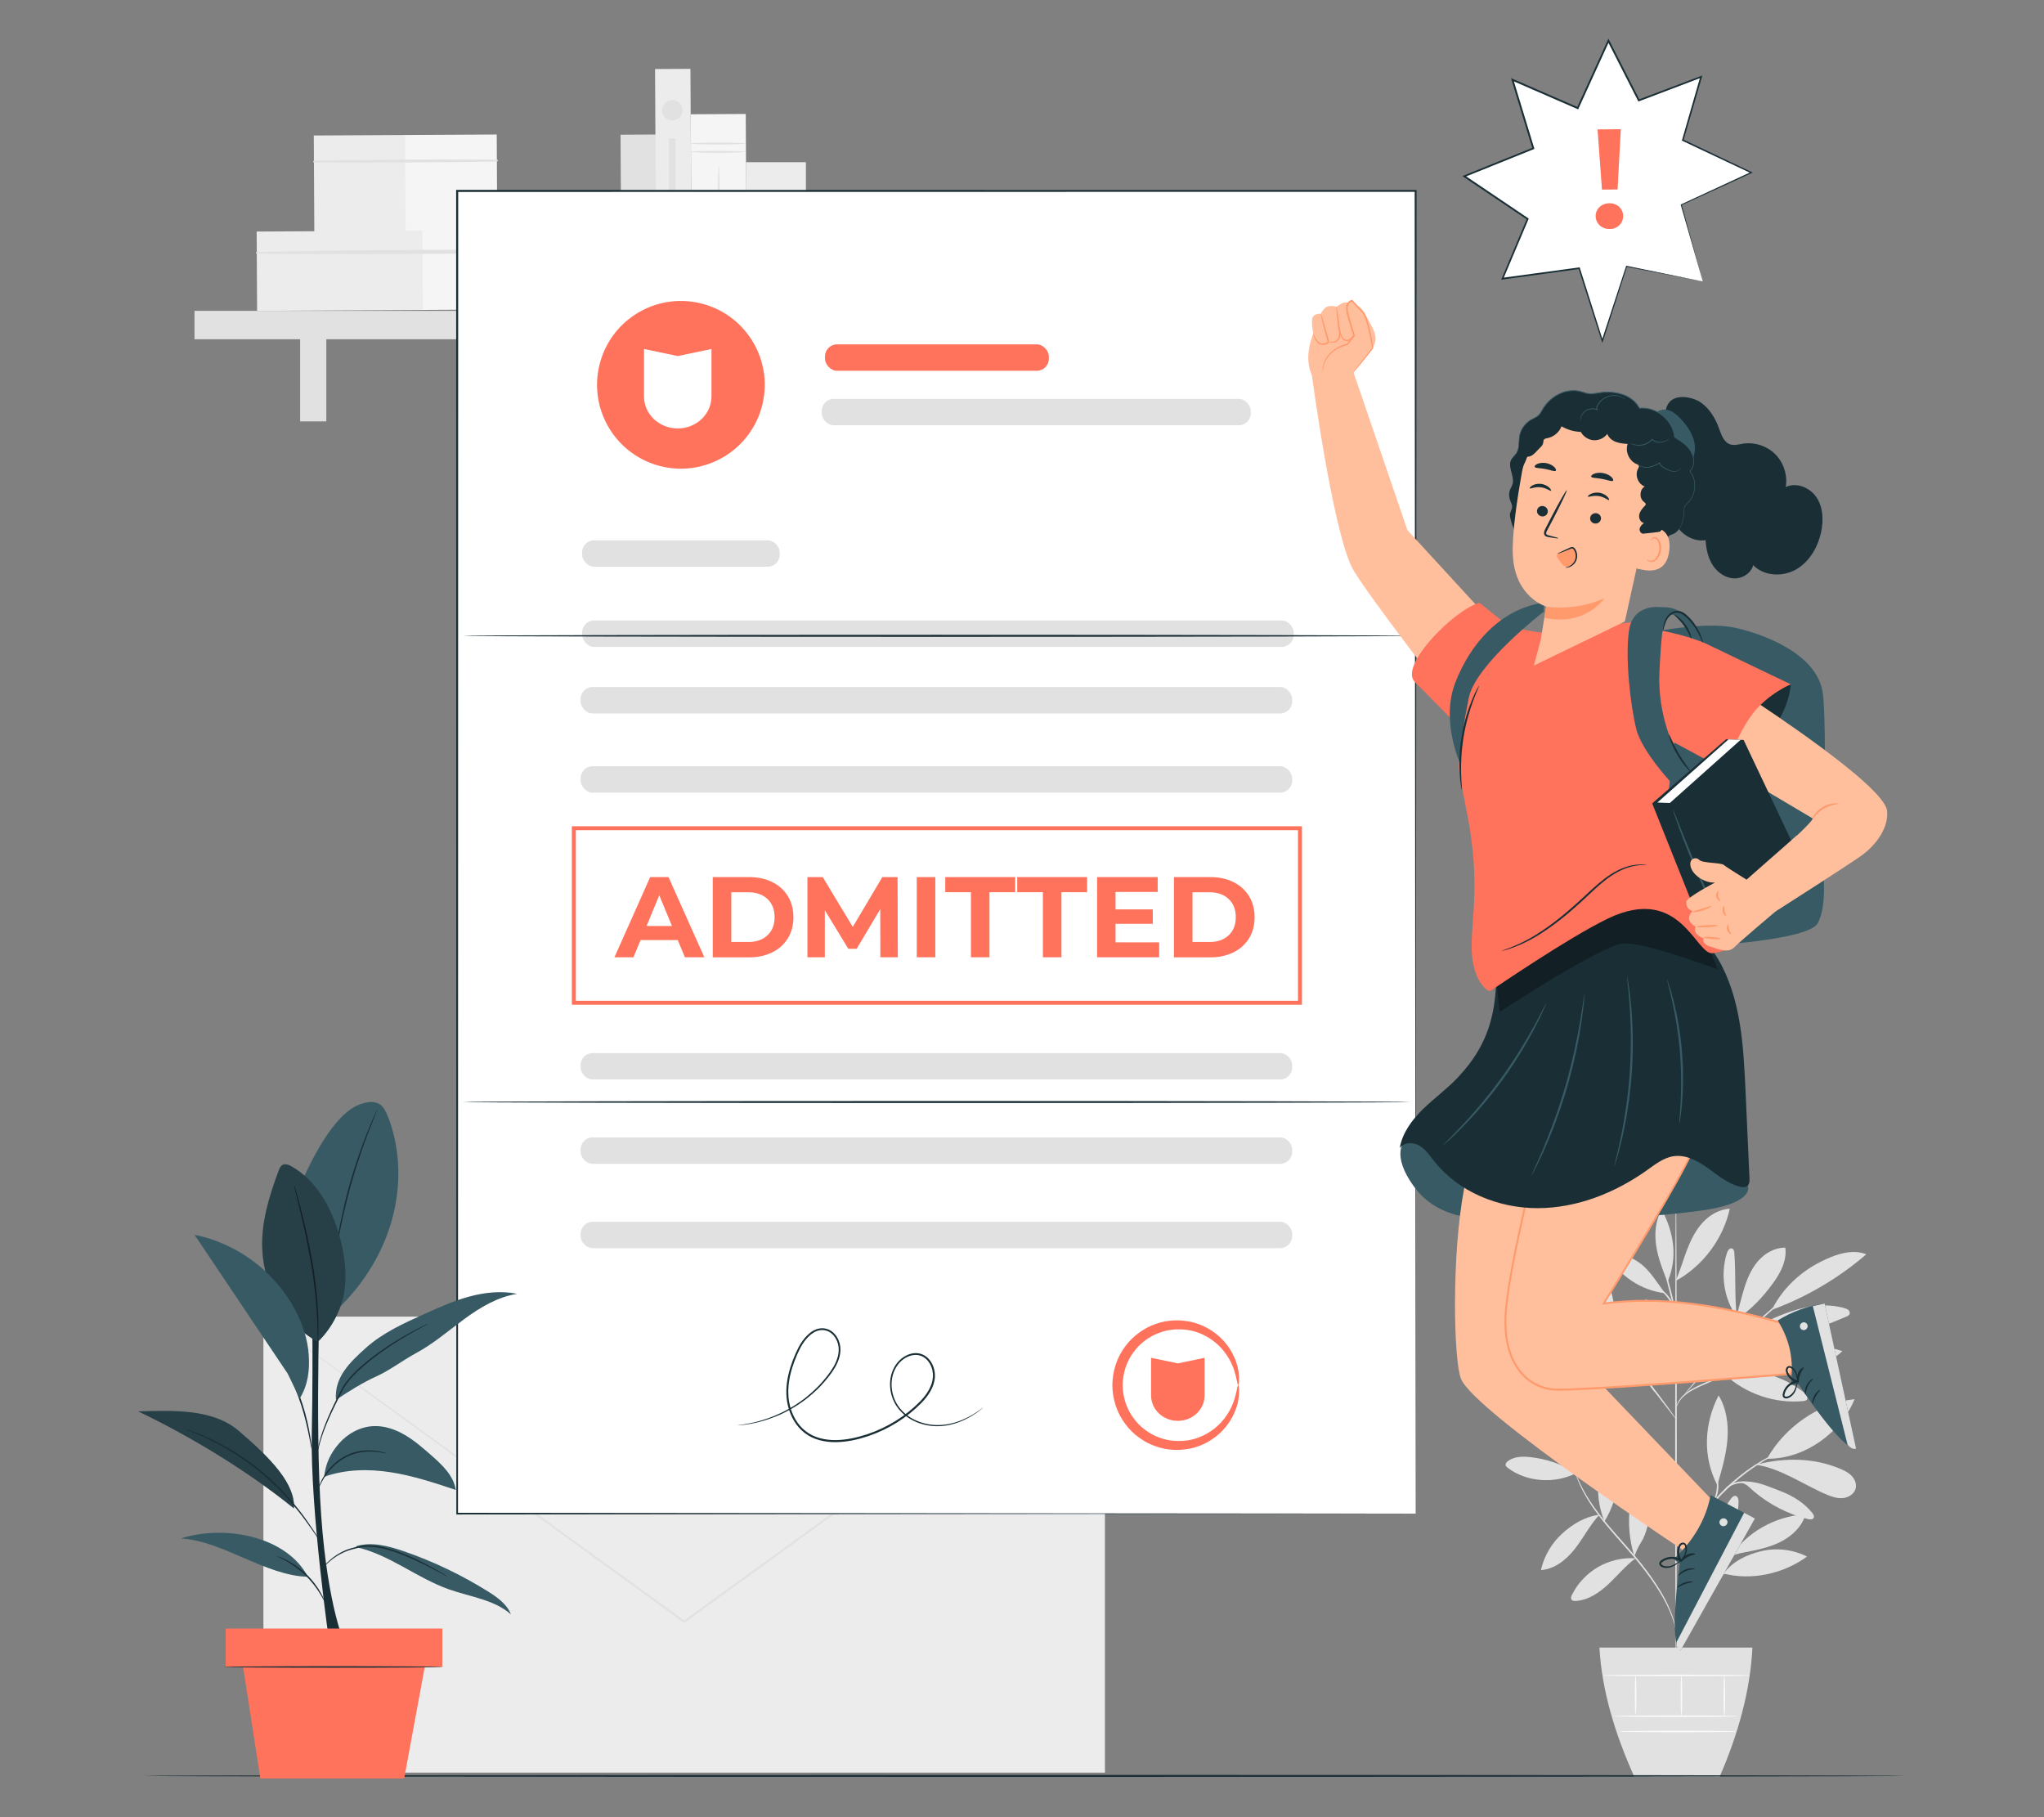 <?xml version="1.0" encoding="UTF-8"?>
<svg id="Layer_2" data-name="Layer 2" xmlns="http://www.w3.org/2000/svg" viewBox="0 0 540 480">
  <rect x="0" y="0" width="540" height="480" fill="#808080" stroke="none"/>
  <defs>
    <style>
      .cls-1 {
        fill: #ff735d;
      }

      .cls-1, .cls-2, .cls-3, .cls-4, .cls-5, .cls-6, .cls-7, .cls-8, .cls-9, .cls-10, .cls-11, .cls-12 {
        stroke-width: 0px;
      }

      .cls-2 {
        fill: #375a64;
      }

      .cls-3 {
        fill: #e1e1e1;
      }

      .cls-4 {
        fill: #ececec;
      }

      .cls-6 {
        fill: #f5f5f5;
      }

      .cls-7 {
        fill: none;
      }

      .cls-8 {
        fill: #1a2e35;
      }

      .cls-9 {
        fill: #fff;
      }

      .cls-13 {
        opacity: .3;
      }

      .cls-10 {
        fill: #fafafa;
      }

      .cls-11 {
        fill: #ff9a6c;
      }

      .cls-12 {
        fill: #ffbf9d;
      }
    </style>
  </defs>
  <g id="Layer_2-2" data-name="Layer 2">
    <g>
      <g>
        <g>
          <rect class="cls-3" x="164.06" y="35.57" width="9.35" height="46.54" transform="translate(-.31 .9) rotate(-.31)"/>
          <g>
            <rect class="cls-4" x="82.97" y="35.73" width="24.22" height="25.69" transform="translate(-.26 .51) rotate(-.31)"/>
            <rect class="cls-6" x="107.08" y="35.6" width="24.22" height="25.69" transform="translate(-.26 .64) rotate(-.31)"/>
            <path class="cls-3" d="M82.94,42.89c16.1.13,32.23.04,48.33-.22.33,0,.33-.51,0-.51-16.1-.09-32.23,0-48.33.3-.28,0-.28.44,0,.44h0Z"/>
          </g>
          <g>
            <rect class="cls-4" x="67.86" y="61.05" width="44.01" height="20.94" transform="translate(-.38 .48) rotate(-.31)"/>
            <rect class="cls-6" x="111.66" y="60.81" width="44.01" height="20.94" transform="translate(-.38 .72) rotate(-.31)"/>
            <path class="cls-3" d="M67.83,66.99c29.23.33,58.57.03,87.8-.43.33,0,.33-.51,0-.51-29.24-.15-58.57-.14-87.8.51-.28,0-.28.44,0,.44h0Z"/>
          </g>
          <g>
            <rect class="cls-3" x="51.38" y="82.11" width="170.49" height="7.5"/>
            <rect class="cls-3" x="79.29" y="85.71" width="6.92" height="25.6"/>
            <rect class="cls-3" x="182.61" y="85.71" width="6.92" height="25.6"/>
          </g>
          <rect class="cls-4" x="173.23" y="18.22" width="9.35" height="64.01" transform="translate(-.27 .95) rotate(-.31)"/>
          <g>
            <rect class="cls-6" x="182.63" y="30.15" width="14.53" height="51.87" transform="translate(-.3 1.02) rotate(-.31)"/>
            <path class="cls-3" d="M196.93,40.1c0,.14-3.25.25-7.27.25s-7.27-.11-7.27-.25,3.25-.25,7.27-.25,7.27.11,7.27.25Z"/>
            <path class="cls-3" d="M196.93,37.92c0,.14-3.25.25-7.27.25s-7.27-.11-7.27-.25,3.25-.25,7.27-.25,7.27.11,7.27.25Z"/>
            <path class="cls-3" d="M196.93,74.17c0,.14-3.25.25-7.27.25s-7.27-.11-7.27-.25,3.25-.25,7.27-.25,7.27.11,7.27.25Z"/>
            <path class="cls-3" d="M196.93,71.99c0,.14-3.25.25-7.27.25s-7.27-.11-7.27-.25,3.25-.25,7.27-.25,7.27.11,7.27.25Z"/>
            <path class="cls-3" d="M189.89,67.24c-.14,0-.25-5.23-.25-11.69s.11-11.69.25-11.69.25,5.23.25,11.69-.11,11.69-.25,11.69Z"/>
          </g>
          <rect class="cls-4" x="197.09" y="42.84" width="15.82" height="39.15"/>
          <path class="cls-3" d="M180.29,29.12c0,1.48-1.2,2.69-2.69,2.69s-2.69-1.2-2.69-2.69,1.2-2.69,2.69-2.69,2.69,1.2,2.69,2.69Z"/>
          <rect class="cls-3" x="176.77" y="36.51" width="1.66" height="38.08"/>
        </g>
        <g>
          <rect class="cls-4" x="120.53" y="296.84" width="120.45" height="222.32" transform="translate(-227.25 588.76) rotate(-90)"/>
          <path class="cls-3" d="M291.92,347.78s-.18.16-.56.44c-.39.29-.95.7-1.67,1.24-1.49,1.09-3.66,2.69-6.45,4.74-5.63,4.11-13.75,10.03-23.77,17.34-20.12,14.61-47.88,34.78-78.55,57.05h0s-.16.12-.16.12l-.16-.12c-30.68-22.28-58.45-42.45-78.56-57.06-10.03-7.31-18.14-13.24-23.77-17.34-2.79-2.05-4.96-3.64-6.45-4.74-.72-.54-1.28-.95-1.67-1.24-.37-.28-.56-.44-.56-.44,0,0,.21.13.59.39.4.28.96.68,1.7,1.2,1.5,1.08,3.69,2.64,6.51,4.65,5.65,4.07,13.8,9.95,23.87,17.2,20.14,14.58,47.94,34.7,78.65,56.93h-.32,0c30.7-22.23,58.5-42.35,78.64-56.93,10.07-7.26,18.22-13.13,23.87-17.2,2.82-2.01,5-3.58,6.51-4.66.74-.52,1.3-.92,1.7-1.2.38-.27.59-.39.59-.39Z"/>
        </g>
        <g>
          <g>
            <path class="cls-3" d="M416.41,389.09c-3.69-2.32-7.91-3.77-12.25-4.21-2-.21-4.19-.15-5.79,1.07-.34.26-.67.64-.6,1.06.06.31.32.53.57.72,4.98,3.8,12.52,4.28,18.07,1.37"/>
            <path class="cls-3" d="M416.1,388.75c-2.77-2.16-5.56-4.34-7.91-6.96-2.35-2.62-4.26-5.72-4.96-9.17-.21-1.05-.28-2.24.39-3.07,6.3,4.92,11.26,11.29,12.48,19.2"/>
            <path class="cls-3" d="M416.35,389.04c-.47-3.45-.65-6.99.15-10.38.79-3.39,2.64-6.63,5.53-8.57,1.09,2.55.62,5.48-.15,8.14-1.19,4.11-3.05,8.03-5.48,11.55"/>
            <path class="cls-3" d="M422.53,400.12c-3.75.46-7.02,2.43-9.82,4.97-2.8,2.54-4.79,5.96-5.62,9.64,3.68-.23,6.8-2.82,9.07-5.73,2.26-2.91,3.83-6.1,6.32-8.82"/>
            <path class="cls-3" d="M423.87,401.89c-3.02-7.44-1.93-16.41,2.8-22.91,2.14,7.6,1.35,16.19-2.8,22.91"/>
            <path class="cls-3" d="M432.04,411.61c-3.4-.21-6.87.6-9.82,2.3-2.96,1.7-5.4,4.29-6.92,7.34-.21.41-.39.94-.11,1.31.24.32.71.35,1.11.33,3.3-.21,6.23-2.2,8.64-4.46s4.52-4.87,7.18-6.83"/>
            <path class="cls-3" d="M431.78,411.08c-1.76-5.62-1.87-11.74-.31-17.42.61-2.24,1.64-4.6,3.72-5.66.18-.09.38-.17.57-.1.18.07.28.25.36.42.74,1.54.95,3.29.88,5-.08,1.71-.43,3.39-.78,5.06-.65,3.09-1,6.42-2.7,9.08-.4.63-.76,1.32-1.08,2-.32.68-.32.92-.62,1.46"/>
            <path class="cls-3" d="M453.39,414.31c-1.6-6.09.1-13.48,3.94-18.47.28-.37.66-.76,1.12-.72.71.07.89,1.01.86,1.72-.28,6.22-2.35,12.36-5.91,17.47"/>
            <path class="cls-3" d="M455.34,415.64c7.4,1.93,15.89.05,22.05-4.48-3.65-1.85-7.95-2.38-11.94-1.46-3.99.91-7.63,2.7-10.11,5.95"/>
            <path class="cls-3" d="M456.99,411.58c4.15-6.76,12.09-11.17,20.01-11.57-.91,3.22-3.56,5.72-6.54,7.24-2.99,1.51-6.32,2.17-9.61,2.81-1.28.25-3.03.52-3.86,1.53"/>
            <path class="cls-3" d="M453.81,391.9c1.12-3.85,2.25-7.72,2.56-11.72.31-3.99-.26-8.16-2.33-11.59-3.87,7.49-4.26,16.25-.34,23.71"/>
            <path class="cls-3" d="M466.84,385.31c4.53-8.23,13.77-14.8,23.11-15.72-3.61,8.98-13.44,15.92-23.11,15.72"/>
            <path class="cls-3" d="M463.99,386.92c6.75,1.03,12.51,5.34,18.82,7.96,1.35.56,2.81,1,4.25.81,1.45-.19,2.88-1.16,3.2-2.59.27-1.18-.27-2.44-1.12-3.3-.85-.87-1.97-1.41-3.09-1.87-6.87-2.86-14.24-2.93-21.48-1.2"/>
            <path class="cls-3" d="M460.08,391.66c1.53.44,2.05,1.23,3.26,2.26,4.11,3.5,9.03,6.03,14.27,7.33.55.14,1.26.19,1.53-.3.24-.43-.06-.95-.37-1.33-2.19-2.74-5.32-4.62-8.62-5.85-3.29-1.23-6.15-2.7-10.08-2.39"/>
            <path class="cls-3" d="M455.68,363.05c5.49,5.13,13.23,7.76,20.7,7.04.34-.03.71-.09.94-.34.52-.57-.1-1.44-.71-1.92-6.09-4.75-13.46-6.71-20.93-4.79"/>
            <path class="cls-3" d="M460.9,361.14c7.26-5.44,17.21-7.08,25.83-4.26-3.25,3.21-7.77,4.93-12.31,5.4-4.54.47-9.09-.03-13.52-1.14"/>
            <path class="cls-3" d="M458.83,348c-.6-6.08-.21-10.87-.63-16.97-.03-.49-.14-1.07-.59-1.25-.64-.24-1.16.54-1.37,1.18-1.81,5.63-.82,12.08,2.59,16.91"/>
            <path class="cls-3" d="M458.39,348.67c4.12-2.55,7.21-5.87,10.06-9.78,1.99-2.72,3.66-5.98,3.21-9.32-2.79-.06-5.44,1.48-7.26,3.6-1.82,2.12-2.89,4.77-3.7,7.45-.81,2.67-1.37,5.42-2.32,8.05"/>
            <path class="cls-3" d="M468.28,345.92c9.04-3.34,17.47-8.31,24.77-14.6-2.96-1.19-6.35-.48-9.3.72-6.76,2.73-12.28,7.33-15.59,13.82"/>
            <path class="cls-3" d="M461.17,351.99c4.57.5,9.22.83,13.75.07,4.46-.75,8.67-2.51,12.84-4.27.35-.15.72-.32.87-.66.16-.37-.01-.83-.31-1.1-.3-.27-.7-.4-1.09-.51-4.53-1.27-9.42-.67-13.87.83-4.46,1.5-8.11,3.29-12.18,5.64"/>
            <path class="cls-3" d="M435.06,363.26c-3.12-6.3-2.92-13.64-.22-20.13,1.9,2.89,2.13,6.57,1.78,10.01-.35,3.44-1.39,6.98-1.46,10.44"/>
            <path class="cls-3" d="M422.6,356.98c-7.79-.15-15.58,3.17-20.87,8.89,3.89.61,7.89-.39,11.43-2.12,3.54-1.73,6.68-4.15,9.79-6.55"/>
            <path class="cls-3" d="M414.22,354.18c-3.81-.31-7.48-.78-11.14.34-3.66,1.12-7,3.67-8.49,7.2,3.56.4,7.18-.49,10.44-1.97,3.27-1.48,6.24-3.53,9.19-5.57"/>
            <path class="cls-3" d="M426.63,354.3c-3.43-2.25-6.95-4.53-10.94-5.46-3.99-.93-8.62-.24-11.4,2.76,3.23,1.9,7.15,2.12,10.9,2.12,3.75,0,8.34-.05,11.87,1.2"/>
            <path class="cls-3" d="M426.65,354.48c-5.86-5.75-8.08-16.09-5.72-23.96,4.61,7,6.67,15.63,5.72,23.96"/>
            <path class="cls-3" d="M442.76,338.18c1.11-2.57,1.88-5.27,2.87-7.88.99-2.61,2.22-5.19,4.1-7.26,1.87-2.08,4.46-3.62,7.26-3.76-1.75,7.92-7.01,14.99-14.08,18.95"/>
            <path class="cls-3" d="M439.84,341.58c-1.83-2.52-3.94-5.93-6.42-7.81-2.48-1.88-5.71-3.02-8.74-2.29,3.08,5.5,8.89,9.38,15.16,10.11"/>
            <path class="cls-3" d="M440.43,338.39c-1.2-3.05-2.41-6.12-2.89-9.36-.48-3.24-.19-6.69,1.47-9.52,3.22,6.08,4.25,12.61,1.59,18.95"/>
            <path class="cls-3" d="M442.79,319.51c1.82-6.03,7.34-10.46,13.3-12.5.75-.26,1.55-.47,2.33-.35s1.55.66,1.72,1.43c.22,1.03-.63,1.94-1.43,2.63-4.64,3.97-10.09,6.98-15.92,8.79"/>
            <path class="cls-3" d="M442.86,314.58c.23-3.89.47-7.83,1.74-11.51,1.26-3.68,3.7-7.14,7.24-8.75.6,3.92-1.13,7.83-3.22,11.21-2.09,3.38-4.61,6.57-5.86,10.33"/>
            <path class="cls-3" d="M442.76,317.26c-1.51-4.39-1.66-9.97-4.29-13.8-1.84-2.68-4.78-4.5-6.37-7.33-1.05,2.65-.73,5.7.37,8.32,1.1,2.63,2.92,4.89,4.87,6.97,1.95,2.08,3.61,3.64,5.42,5.84"/>
            <path class="cls-3" d="M442.79,446.62c-.12,0-.22-29.3-.23-65.44,0-36.15.08-65.45.2-65.45s.22,29.3.23,65.45c0,36.14-.08,65.44-.2,65.44Z"/>
            <path class="cls-3" d="M468.4,358.84s-.38.17-1.1.41c-.79.27-1.81.61-3.03,1.02-2.56.87-6.07,2.13-9.88,3.69-3.77,1.62-7.33,2.93-9.36,4.69-1.01.87-1.59,1.8-1.88,2.49-.29.69-.34,1.11-.38,1.1-.01,0,0-.11.01-.31.03-.2.08-.49.22-.85.25-.72.81-1.73,1.84-2.65,1.02-.93,2.44-1.76,4.06-2.52,1.62-.76,3.43-1.55,5.34-2.33,3.82-1.57,7.36-2.79,9.95-3.59,1.29-.4,2.35-.7,3.08-.9.73-.19,1.14-.28,1.15-.26Z"/>
            <path class="cls-3" d="M476.79,338.22s-.1.12-.31.33c-.25.23-.56.53-.94.88-.87.79-2.06,1.87-3.51,3.19-3.03,2.7-7.14,6.36-11.68,10.4-4.56,4.06-8.5,7.94-11.23,10.86-1.37,1.46-2.44,2.67-3.18,3.51-.34.39-.62.71-.85.97-.2.22-.31.33-.32.32-.01,0,.08-.14.25-.38.18-.24.44-.59.79-1.02.7-.88,1.74-2.12,3.09-3.61,2.68-2.98,6.6-6.9,11.17-10.97,4.58-4.05,8.74-7.69,11.77-10.31,1.49-1.27,2.7-2.32,3.6-3.09.4-.33.73-.61.99-.82.23-.18.36-.28.37-.27Z"/>
            <path class="cls-3" d="M455.42,357.16c-.12-.05.83-2.25,1.78-5.04.96-2.78,1.41-5.13,1.53-5.11.11.01-.16,2.43-1.13,5.25-.48,1.41-1,2.64-1.42,3.52-.42.88-.71,1.4-.77,1.38Z"/>
            <path class="cls-3" d="M442.82,374.89s-.27-.27-.7-.82c-.48-.61-1.08-1.39-1.8-2.31-1.51-1.95-3.6-4.65-5.95-7.61-2.34-2.95-4.5-5.6-6.06-7.52-.74-.91-1.35-1.67-1.84-2.28-.43-.54-.66-.85-.63-.87.02-.02.29.25.76.76.47.51,1.13,1.26,1.94,2.19,1.62,1.87,3.81,4.49,6.16,7.45,2.35,2.96,4.4,5.69,5.85,7.69.73,1,1.3,1.82,1.69,2.39.39.57.59.9.57.91Z"/>
            <path class="cls-3" d="M437.2,367.68c-.07.07-1.57-1.7-2.35-4.4-.58-1.9-.6-3.64-.53-4.44l.19.02c-.08.34-.15.52-.18.51-.03,0-.04-.19,0-.54l.19.02c.07.79.19,2.47.75,4.32.76,2.62,2.06,4.45,1.95,4.52Z"/>
            <path class="cls-3" d="M429.95,358.57c-.05.06-.54-.55-1.64-.95-1.1-.42-2.75-.52-4.56-.36-1.81.13-3.43.46-4.59.74-1.16.29-1.87.51-1.89.45-.02-.05.66-.38,1.81-.74,1.15-.36,2.79-.74,4.64-.87,1.83-.16,3.57-.02,4.7.51,1.15.51,1.57,1.22,1.53,1.23Z"/>
            <path class="cls-3" d="M428.23,356.36c-.03.07-.96-.38-2.52-.92-1.56-.54-3.77-1.1-6.28-1.29-2.51-.19-4.78.03-6.4.33-1.62.29-2.6.59-2.63.52,0-.03.23-.13.67-.28.44-.16,1.09-.35,1.9-.53,1.62-.37,3.94-.64,6.49-.45,2.55.2,4.8.82,6.35,1.43.78.31,1.39.59,1.8.82.41.22.63.36.62.38Z"/>
            <path class="cls-3" d="M442.76,347.01c-.11.03-.93-2.83-1.83-6.37-.9-3.55-1.54-6.45-1.42-6.48.11-.03.93,2.82,1.83,6.37.9,3.55,1.54,6.45,1.42,6.48Z"/>
            <path class="cls-3" d="M442.88,347.01c-.13.04-.65-1.87-2.03-3.82-1.34-1.99-3.06-2.99-2.99-3.09.02-.04.5.13,1.16.6.66.46,1.48,1.24,2.18,2.25,1.43,2.03,1.79,4.05,1.69,4.06Z"/>
            <path class="cls-3" d="M442.79,431s-.13-.7-.46-1.95c-.33-1.24-.94-3.01-1.96-5.07-2.02-4.14-5.71-9.38-10.39-14.64-2.32-2.65-4.57-5.15-6.48-7.54-1.91-2.39-3.49-4.67-4.63-6.68-1.15-2.01-1.9-3.74-2.34-4.96-.22-.61-.37-1.09-.46-1.42-.09-.33-.13-.5-.12-.51.04-.01.25.67.73,1.87.48,1.19,1.27,2.89,2.44,4.87,1.17,1.98,2.76,4.22,4.68,6.59,1.92,2.37,4.17,4.86,6.49,7.51,4.69,5.27,8.37,10.58,10.34,14.79.99,2.1,1.57,3.9,1.85,5.16.14.63.23,1.13.26,1.47.04.34.06.52.04.52Z"/>
            <path class="cls-3" d="M465.93,404.86s-.43.26-1.21.68c-.78.44-1.88,1.11-3.15,2.08-1.26.97-2.68,2.24-4.13,3.77-1.45,1.53-2.94,3.31-4.47,5.22-3.05,3.82-5.9,7.21-7.61,9.91-.87,1.34-1.5,2.47-1.91,3.26-.42.79-.64,1.23-.67,1.22-.01,0,.03-.12.11-.34.09-.22.21-.55.41-.95.37-.82.96-1.98,1.8-3.35,1.66-2.77,4.49-6.2,7.53-10.01,1.53-1.91,3.04-3.69,4.52-5.22,1.48-1.53,2.93-2.79,4.23-3.74,1.3-.95,2.44-1.59,3.25-1.99.4-.2.73-.33.95-.42.22-.09.34-.13.34-.12Z"/>
            <path class="cls-3" d="M466.38,413.34c0,.06-.98.18-2.56.37-1.58.2-3.78.47-6.08,1.2-2.29.75-4.2,1.89-5.44,2.86-1.25.97-1.85,1.77-1.9,1.72-.02-.01.1-.23.38-.59.27-.36.72-.84,1.34-1.37,1.22-1.05,3.15-2.26,5.5-3.03,2.36-.75,4.59-.96,6.18-1.09,1.6-.12,2.59-.13,2.59-.07Z"/>
            <path class="cls-3" d="M451.14,418.56c-.13-.08,1.02-1.84,1.92-4.21.84-2.4,1.04-4.5,1.19-4.47.05,0,.05.53-.04,1.38-.1.84-.3,2.01-.75,3.24-.45,1.23-1.04,2.26-1.49,2.97-.46.71-.78,1.13-.83,1.1Z"/>
            <path class="cls-3" d="M473.42,382.1s-.14.09-.41.22c-.32.14-.72.33-1.2.55-.53.23-1.17.51-1.89.89-.72.37-1.57.76-2.45,1.29-.45.25-.91.52-1.4.8-.48.28-.96.61-1.47.93-1.03.63-2.06,1.4-3.17,2.18-2.16,1.64-4.42,3.57-6.61,5.81-2.16,2.26-4.02,4.59-5.58,6.8-.75,1.13-1.48,2.19-2.07,3.24-.3.52-.62,1.01-.88,1.51-.26.49-.51.97-.75,1.42-.5.9-.85,1.76-1.2,2.49-.36.73-.62,1.38-.83,1.92-.21.5-.37.9-.51,1.22-.12.28-.19.42-.2.42-.01,0,.03-.16.12-.45.11-.33.26-.75.43-1.25.19-.55.43-1.21.77-1.95.33-.75.67-1.62,1.15-2.53.23-.46.47-.94.73-1.45.26-.5.57-1,.86-1.53.58-1.07,1.31-2.14,2.05-3.28,1.56-2.24,3.42-4.6,5.6-6.88,2.2-2.26,4.49-4.2,6.68-5.83,1.12-.78,2.16-1.55,3.21-2.16.52-.32,1.01-.64,1.5-.91.49-.27.97-.53,1.42-.78.89-.51,1.75-.88,2.49-1.24.73-.36,1.39-.63,1.93-.83.5-.19.91-.35,1.24-.48.28-.1.44-.15.44-.14Z"/>
            <path class="cls-3" d="M455.11,394.37s.17-.72,1.01-1.5c.82-.78,2.32-1.5,4.06-1.56,1.74-.05,3.24.44,4.27.83,1.03.41,1.63.74,1.61.78-.02.06-.67-.17-1.71-.5-1.04-.32-2.51-.74-4.16-.69-1.64.05-3.05.68-3.88,1.36-.84.68-1.13,1.31-1.2,1.27Z"/>
            <path class="cls-3" d="M452.37,397.19c-.12-.06.92-1.58,1.15-3.75.27-2.17-.39-3.88-.26-3.91.05-.02.28.38.48,1.09.2.71.33,1.74.2,2.87-.13,1.13-.5,2.1-.86,2.75-.36.65-.67.98-.71.95Z"/>
          </g>
          <path class="cls-3" d="M422.55,435.19c.63,11.2,4.01,22.59,9.2,34.1h22.57c4.95-11.4,8.09-22.77,8.65-34.1h-40.42Z"/>
          <path class="cls-10" d="M459.31,453.32c0,.12-7.43.21-16.6.21s-16.6-.09-16.6-.21,7.43-.21,16.6-.21,16.6.09,16.6.21Z"/>
          <path class="cls-10" d="M458.81,457.37c0,.12-6.97.21-15.56.21s-15.56-.09-15.56-.21,6.97-.21,15.56-.21,15.56.09,15.56.21Z"/>
          <path class="cls-10" d="M432.11,442.55c.12,0,.21,2.33.21,5.2s-.09,5.2-.21,5.2-.21-2.33-.21-5.2.09-5.2.21-5.2Z"/>
          <path class="cls-10" d="M444.21,442.55c.12,0,.21,2.41.21,5.38s-.09,5.38-.21,5.38-.21-2.41-.21-5.38.09-5.38.21-5.38Z"/>
          <path class="cls-10" d="M455.56,442.46c.12,0,.21,2.46.21,5.49s-.09,5.49-.21,5.49-.21-2.46-.21-5.49.09-5.49.21-5.49Z"/>
          <path class="cls-10" d="M462.25,442.55c0,.12-8.72.21-19.47.21s-19.47-.09-19.47-.21,8.71-.21,19.47-.21,19.47.09,19.47.21Z"/>
        </g>
        <path class="cls-8" d="M503.47,469.1c0,.15-104.27.27-232.86.27s-232.88-.12-232.88-.27,104.24-.27,232.88-.27,232.86.12,232.86.27Z"/>
        <g>
          <g>
            <rect class="cls-9" x="120.79" y="50.42" width="253.21" height="349.39"/>
            <path class="cls-8" d="M373.99,399.81c0-2.18-.1-142.74-.25-349.39l.25.25c-76.33,0-162.41.02-253.18.03h-.03l.27-.27c-.02,130.63-.04,251.54-.05,349.39l-.22-.22c153.59.13,251.38.22,253.21.22-1.82,0-99.62.09-253.21.22h-.22s0-.22,0-.22c-.01-97.85-.03-218.76-.05-349.39v-.27s.27,0,.27,0h.03c90.77,0,176.85.02,253.18.03h.25v.25c-.15,206.65-.25,347.21-.25,349.39Z"/>
            <path class="cls-8" d="M372.48,291.09c0,.15-56.01.27-125.09.27s-125.1-.12-125.1-.27,56-.27,125.1-.27,125.09.12,125.09.27Z"/>
          </g>
          <g>
            <circle class="cls-1" cx="179.89" cy="101.65" r="22.15" transform="translate(39.95 253.67) rotate(-76.84)"/>
            <path class="cls-9" d="M179.05,113.17h0c-4.92,0-8.91-3.78-8.91-8.44v-12.54l8.91,1.86,8.91-1.86v12.54c0,4.66-3.99,8.44-8.91,8.44Z"/>
          </g>
          <rect class="cls-1" x="217.95" y="90.96" width="59.14" height="6.98" rx="3.18" ry="3.18"/>
          <rect class="cls-3" x="153.39" y="181.47" width="187.99" height="6.98" rx="3.18" ry="3.18"/>
          <rect class="cls-3" x="153.39" y="202.4" width="187.99" height="6.98" rx="3.18" ry="3.18"/>
          <rect class="cls-3" x="153.39" y="278.16" width="187.99" height="6.98" rx="3.18" ry="3.18"/>
          <rect class="cls-3" x="153.39" y="300.44" width="187.99" height="6.98" rx="3.18" ry="3.18"/>
          <rect class="cls-3" x="153.39" y="322.72" width="187.99" height="6.98" rx="3.18" ry="3.18"/>
          <rect class="cls-3" x="153.79" y="163.9" width="187.99" height="6.98" rx="3.18" ry="3.18"/>
          <rect class="cls-3" x="153.79" y="142.72" width="52.2" height="6.98" rx="3.18" ry="3.18"/>
          <rect class="cls-3" x="217.1" y="105.36" width="113.34" height="6.98" rx="3.18" ry="3.18"/>
          <g>
            <g>
              <path class="cls-1" d="M179.07,248.32h-9.84l-1.88,4.54h-5.02l9.44-21.18h4.84l9.47,21.18h-5.14l-1.88-4.54ZM177.53,244.6l-3.36-8.11-3.36,8.11h6.72Z"/>
              <path class="cls-1" d="M188.3,231.68h9.62c2.3,0,4.33.44,6.1,1.32,1.77.88,3.14,2.11,4.12,3.71.98,1.59,1.47,3.45,1.47,5.57s-.49,3.98-1.47,5.57c-.98,1.59-2.35,2.83-4.12,3.71-1.77.88-3.8,1.32-6.1,1.32h-9.62v-21.18ZM197.68,248.83c2.12,0,3.81-.59,5.07-1.77,1.26-1.18,1.89-2.78,1.89-4.8s-.63-3.62-1.89-4.8c-1.26-1.18-2.95-1.77-5.07-1.77h-4.48v13.13h4.48Z"/>
              <path class="cls-1" d="M232.58,252.86l-.03-12.71-6.23,10.47h-2.21l-6.2-10.2v12.44h-4.6v-21.18h4.05l7.93,13.16,7.81-13.16h4.03l.06,21.18h-4.6Z"/>
              <path class="cls-1" d="M242.2,231.68h4.9v21.18h-4.9v-21.18Z"/>
              <path class="cls-1" d="M256.51,235.67h-6.78v-3.99h18.46v3.99h-6.78v17.19h-4.9v-17.19Z"/>
              <path class="cls-1" d="M275.52,235.67h-6.78v-3.99h18.46v3.99h-6.78v17.19h-4.9v-17.19Z"/>
              <path class="cls-1" d="M306.24,248.93v3.93h-16.4v-21.18h16.01v3.93h-11.14v4.6h9.84v3.81h-9.84v4.9h11.53Z"/>
              <path class="cls-1" d="M310.14,231.68h9.62c2.3,0,4.33.44,6.1,1.32,1.76.88,3.14,2.11,4.12,3.71.98,1.59,1.47,3.45,1.47,5.57s-.49,3.98-1.47,5.57c-.98,1.59-2.35,2.83-4.12,3.71-1.77.88-3.8,1.32-6.1,1.32h-9.62v-21.18ZM319.52,248.83c2.12,0,3.81-.59,5.07-1.77,1.26-1.18,1.89-2.78,1.89-4.8s-.63-3.62-1.89-4.8c-1.26-1.18-2.95-1.77-5.07-1.77h-4.48v13.13h4.48Z"/>
            </g>
            <path class="cls-1" d="M343.96,265.4h-192.88v-47.15h192.88v47.15ZM152.13,264.35h190.79v-45.06h-190.79v45.06Z"/>
          </g>
          <path class="cls-1" d="M327.12,365.88c-.24,0-.28-1.42-1.01-3.76-.72-2.3-2.38-5.63-5.87-8.15-1.73-1.23-3.88-2.26-6.33-2.64-2.44-.37-5.17-.26-7.74.76-1.3.47-2.55,1.16-3.69,2.03-1.16.85-2.21,1.91-3.07,3.13-1.79,2.4-2.78,5.47-2.82,8.63.03,3.17,1.03,6.23,2.82,8.64.86,1.22,1.91,2.28,3.07,3.13,1.15.87,2.39,1.57,3.69,2.03,2.58,1.02,5.31,1.13,7.74.76,2.45-.39,4.6-1.42,6.33-2.65,3.49-2.51,5.15-5.84,5.87-8.15.73-2.35.78-3.77,1.01-3.76.13,0,.46,1.43.01,4.02-.21,1.3-.73,2.85-1.62,4.51-.9,1.65-2.24,3.4-4.11,4.91-1.87,1.49-4.27,2.78-7.08,3.33-2.79.54-5.96.5-9.01-.62-1.53-.51-3.02-1.3-4.38-2.3-1.38-.98-2.64-2.21-3.67-3.64-2.14-2.81-3.36-6.46-3.39-10.22.03-3.75,1.25-7.4,3.39-10.21,1.04-1.43,2.29-2.65,3.67-3.64,1.37-1,2.85-1.79,4.38-2.3,3.05-1.11,6.22-1.15,9.01-.62,2.81.55,5.21,1.84,7.08,3.33,1.88,1.5,3.22,3.25,4.11,4.91.89,1.66,1.41,3.21,1.62,4.51.45,2.59.12,4.03-.01,4.02Z"/>
          <path class="cls-8" d="M259.72,371.83s-.1.11-.33.29c-.22.19-.56.45-1.01.79-.91.66-2.31,1.6-4.29,2.44-1.97.82-4.59,1.58-7.67,1.33-1.53-.13-3.16-.5-4.74-1.24-1.58-.73-3.14-1.82-4.34-3.36-1.21-1.53-2.01-3.5-2.17-5.63-.17-2.11.32-4.43,1.73-6.29.69-.93,1.63-1.7,2.73-2.21,1.09-.5,2.39-.71,3.61-.34,1.23.35,2.25,1.28,2.87,2.39.64,1.11.94,2.42.88,3.73-.16,2.67-1.76,5.01-3.61,6.9-1.88,1.9-4.01,3.62-6.37,5.09-2.35,1.47-4.91,2.7-7.63,3.62-2.71.9-5.58,1.57-8.55,1.6-2.94.03-5.99-.65-8.3-2.48-2.32-1.8-3.74-4.48-4.38-7.19-.65-2.74-.46-5.55.13-8.15.62-2.61,1.57-5.05,2.74-7.33.62-1.12,1.34-2.18,2.25-3.07.89-.88,2-1.62,3.26-1.81,1.25-.22,2.56.18,3.49.98.93.79,1.53,1.88,1.82,3.01.59,2.31-.23,4.59-1.28,6.38-.54.91-1.14,1.76-1.78,2.54-.62.8-1.28,1.53-1.93,2.24-1.33,1.39-2.72,2.59-4.09,3.65-1.39,1.03-2.76,1.92-4.1,2.66-2.67,1.49-5.16,2.39-7.22,2.99-2.06.6-3.72.83-4.84.99-.54.05-.97.09-1.28.11-.29.02-.44.03-.44.02,0,0,.15-.03.43-.08.31-.04.73-.1,1.27-.17,1.11-.2,2.75-.45,4.79-1.09,2.04-.62,4.5-1.55,7.13-3.05,1.32-.75,2.67-1.64,4.04-2.67,1.35-1.06,2.71-2.26,4.02-3.64.64-.71,1.29-1.43,1.89-2.22.63-.77,1.21-1.61,1.73-2.5,1.02-1.75,1.77-3.93,1.21-6.06-.28-1.04-.84-2.05-1.69-2.76-.84-.71-2-1.06-3.12-.86-1.12.17-2.15.85-2.99,1.69-.86.84-1.56,1.87-2.15,2.96-1.13,2.22-2.08,4.66-2.67,7.2-.57,2.55-.75,5.28-.12,7.92.62,2.62,1.99,5.18,4.19,6.88,2.19,1.73,5.1,2.39,7.97,2.36,2.88-.03,5.71-.69,8.38-1.57,2.67-.9,5.2-2.11,7.52-3.55,2.32-1.45,4.43-3.14,6.28-5,1.81-1.85,3.32-4.1,3.48-6.56.15-2.4-1.16-4.97-3.38-5.64-1.09-.34-2.27-.15-3.29.3-1.02.46-1.91,1.19-2.56,2.06-1.34,1.74-1.82,3.95-1.67,5.98.15,2.04.9,3.95,2.05,5.42,1.15,1.49,2.65,2.56,4.19,3.29,1.54.73,3.13,1.11,4.62,1.25,3.01.27,5.6-.44,7.56-1.22,1.98-.8,3.38-1.7,4.31-2.33.46-.32.81-.57,1.04-.74.23-.17.35-.26.36-.25Z"/>
          <path class="cls-1" d="M311.17,375.31h0c-3.91,0-7.07-3-7.07-6.7v-9.96l7.07,1.48,7.07-1.48v9.96c0,3.7-3.17,6.7-7.07,6.7Z"/>
          <path class="cls-8" d="M372.48,167.95c0,.15-56.01.27-125.09.27s-125.1-.12-125.1-.27,56-.27,125.1-.27,125.09.12,125.09.27Z"/>
        </g>
        <g>
          <g>
            <path class="cls-8" d="M87.09,434.55s-5.15-35.43-4.72-56.04c.43-20.61-.03-43.81-.03-43.81h2.37s-1.61,40.92.14,65.6c1.75,24.66,6.36,34.25,6.36,34.25h-4.12"/>
            <path class="cls-2" d="M102.44,294.83c-.48-1.21-1.06-2.47-2.16-3.17-1.51-.95-3.48-.56-5.16.04-7.18,2.54-13.54,15.92-16.44,22.95l9.53,32.1c17.19-15.95,20.17-36.88,14.24-51.92Z"/>
            <path class="cls-8" d="M99.72,292.97s-.04.15-.14.42c-.12.31-.28.69-.47,1.17-.42,1.01-1,2.48-1.7,4.3-1.4,3.64-3.19,8.74-4.79,14.48-1.59,5.74-2.69,11.03-3.36,14.88-.34,1.92-.59,3.48-.76,4.56-.08.5-.15.92-.2,1.24-.05.28-.08.43-.1.43-.01,0,0-.15.02-.44.03-.33.08-.74.13-1.25.12-1.09.33-2.66.64-4.59.61-3.87,1.66-9.18,3.26-14.94,1.6-5.76,3.44-10.85,4.91-14.48.73-1.81,1.36-3.27,1.82-4.26.22-.46.39-.84.53-1.14.13-.26.2-.39.21-.39Z"/>
            <path class="cls-2" d="M83.97,354.45c-8.93-4.93-14.19-14.22-14.68-24.41-.34-7.12,1.84-14.11,4.32-20.8.22-.58.47-1.2,1.01-1.51.75-.42,1.69-.05,2.43.38,6.49,3.69,10.42,10.74,12.51,17.91,1.39,4.77,2.11,9.8,1.47,14.72-.64,4.93-3.46,10.29-7.07,13.7"/>
            <path class="cls-8" d="M83.97,354.45s-.03-.15-.03-.43c0-.33-.01-.73-.02-1.23,0-1.07-.05-2.62-.13-4.52-.17-3.82-.67-9.08-1.66-14.83-.99-5.75-2.19-10.9-3.08-14.62-.44-1.82-.79-3.31-1.06-4.41-.11-.49-.2-.88-.27-1.2-.06-.28-.08-.42-.07-.43.01,0,.06.14.15.41.09.31.21.7.35,1.18.29,1.03.7,2.52,1.18,4.38.96,3.71,2.2,8.85,3.2,14.62.99,5.76,1.45,11.05,1.55,14.88.05,1.92.05,3.47,0,4.54-.02.5-.04.91-.05,1.23-.02.28-.03.43-.04.43Z"/>
            <g class="cls-13">
              <path class="cls-5" d="M83.97,354.45c-8.93-4.93-14.19-14.22-14.68-24.41-.34-7.12,1.84-14.11,4.32-20.8.22-.58.47-1.2,1.01-1.51.75-.42,1.69-.05,2.43.38,6.49,3.69,10.42,10.74,12.51,17.91,1.39,4.77,2.11,9.8,1.47,14.72-.64,4.93-3.46,10.29-7.07,13.7"/>
            </g>
            <path class="cls-2" d="M94.05,408.66c8.79,1.93,16.02,8.13,24.5,11.14,5.61,1.99,11.95,2.7,16.43,6.62-1.07-2.71-3.62-4.52-6.1-6.07-6.97-4.35-14.44-7.92-22.21-10.6-3.99-1.38-8.32-2.53-12.38-1.39"/>
            <path class="cls-2" d="M81.34,416.49c-11.01-.18-22.59-9.55-33.55-10.11,11.46-3.7,27.88-.68,33.55,10.11"/>
            <path class="cls-2" d="M85.64,390.09c5.59-2.01,11.72-2.11,17.59-1.2,5.87.91,11.54,2.79,17.18,4.67-.56-3.82-3.66-6.69-6.56-9.23-2.19-1.91-4.39-3.84-6.9-5.3-2.51-1.46-5.37-2.46-8.27-2.33-3.5.15-6.83,1.95-9.13,4.6s-3.53,5.31-3.91,8.79"/>
            <path class="cls-2" d="M63.05,377.94c-6.93-5.91-17.42-5.34-26.53-5.13,14,6.69,29.08,15.87,41.14,25.64.37-6.44-5.86-13.04-14.61-20.51Z"/>
            <g class="cls-13">
              <path class="cls-5" d="M63.05,377.94c-6.93-5.91-17.42-5.34-26.53-5.13,14,6.69,29.08,15.87,41.14,25.64.37-6.44-5.86-13.04-14.61-20.51Z"/>
            </g>
            <path class="cls-2" d="M88.76,369.77c3.48-2.32,7.01-4.54,10.65-6.19,3.65-1.66,7.05-4.3,10.57-6.2,4.57-2.47,8.52-5.91,12.71-8.98,4.19-3.07,8.8-5.83,13.93-6.64-4.18-.86-8.55-.39-12.67.73-4.12,1.12-8.03,2.89-11.93,4.64-5.4,2.43-10.9,4.93-15.32,8.88-4.42,3.95-8.41,7.85-7.94,13.76"/>
            <path class="cls-8" d="M118.35,416.49s-.13-.04-.35-.15c-.26-.13-.58-.3-.96-.5-.83-.44-2.02-1.09-3.52-1.85-.74-.39-1.56-.8-2.46-1.22-.88-.44-1.84-.87-2.86-1.31-2.03-.87-4.3-1.77-6.78-2.36-2.47-.61-4.93-.74-7.06-.18-1.08.26-2.09.52-2.99.89-.9.37-1.71.8-2.41,1.24-1.41.89-2.4,1.83-3.03,2.51-.64.68-.95,1.1-.98,1.08-.01,0,.06-.12.2-.32.14-.21.36-.5.66-.86.61-.72,1.58-1.7,3-2.64.71-.47,1.52-.92,2.44-1.31.92-.4,1.95-.67,3.03-.94,2.18-.6,4.74-.47,7.23.15,2.51.6,4.79,1.52,6.83,2.41,1.02.45,1.98.9,2.86,1.35.89.43,1.71.86,2.44,1.27,1.49.79,2.66,1.48,3.46,1.96.37.22.67.41.92.56.21.13.32.21.31.22Z"/>
            <path class="cls-8" d="M73.13,411.04s.25.05.69.2c.44.15,1.05.41,1.79.78,1.48.73,3.43,1.98,5.26,3.73,1.82,1.76,3.15,3.65,3.94,5.11.4.72.69,1.33.85,1.76.17.43.25.67.23.68-.06.03-.47-.9-1.32-2.3-.84-1.4-2.18-3.23-3.97-4.96-1.8-1.72-3.69-2.98-5.12-3.77-1.43-.79-2.38-1.16-2.35-1.23Z"/>
            <path class="cls-8" d="M48.78,377.39s.17.04.47.14c.34.12.78.28,1.32.47.59.22,1.28.47,2.08.77.81.3,1.69.75,2.69,1.19,3.96,1.8,9.24,4.83,14.33,9.13,2.51,2.19,4.78,4.41,6.68,6.58,1.89,2.18,3.49,4.22,4.74,6.01,1.26,1.78,2.21,3.26,2.86,4.29.31.48.56.88.75,1.18.17.27.26.42.24.43-.01,0-.12-.12-.31-.38-.19-.26-.47-.64-.82-1.14-.69-1-1.68-2.46-2.96-4.21-1.27-1.76-2.89-3.78-4.79-5.93-1.9-2.15-4.17-4.35-6.67-6.52-5.06-4.28-10.28-7.32-14.19-9.18-.99-.45-1.86-.91-2.66-1.23-.79-.32-1.47-.59-2.05-.83-.53-.22-.96-.4-1.29-.54-.29-.13-.45-.2-.44-.21Z"/>
            <path class="cls-8" d="M102.16,383.9s-.32-.02-.88-.11c-.3-.06-.64-.12-1.01-.19-.39-.08-.85-.08-1.35-.13-1.98-.14-4.86.02-7.56,1.49-1.36.69-2.51,1.62-3.44,2.55-.95.93-1.67,1.89-2.21,2.74-1.1,1.69-1.45,2.91-1.51,2.89-.02,0,.04-.32.22-.86.2-.53.51-1.31,1.05-2.18.52-.88,1.23-1.88,2.19-2.84.94-.97,2.11-1.94,3.52-2.65,2.79-1.52,5.77-1.64,7.77-1.42.51.07.97.09,1.36.19.37.09.71.18,1.01.25.55.14.85.24.84.26Z"/>
            <path class="cls-8" d="M113.22,349.59s-.14.1-.42.26c-.32.17-.72.39-1.23.67-1.07.58-2.6,1.42-4.47,2.52-1.86,1.11-4.05,2.48-6.38,4.15-2.32,1.67-4.82,3.61-7.12,5.96-1.14,1.19-2.18,2.42-2.91,3.77-.72,1.38-1.41,2.72-2.04,4.01-1.27,2.57-2.31,4.93-3.06,6.96-.75,2.03-1.21,3.72-1.49,4.9-.28,1.18-.38,1.84-.42,1.84-.01,0,0-.17.04-.49.04-.32.11-.79.23-1.38.23-1.19.66-2.91,1.38-4.96.72-2.05,1.74-4.44,2.99-7.03.63-1.29,1.31-2.64,2.03-4.02.76-1.41,1.82-2.66,2.97-3.87,2.33-2.38,4.85-4.33,7.19-5.99,2.35-1.66,4.56-3.01,6.45-4.09,1.89-1.07,3.45-1.89,4.54-2.42.52-.25.94-.45,1.26-.6.29-.13.45-.2.45-.19Z"/>
            <path class="cls-8" d="M82.36,382.91s-.1-.33-.22-.93c-.13-.68-.29-1.53-.48-2.54-.42-2.14-1.06-5.09-2.08-8.26-1.01-3.17-2.24-5.93-3.14-7.92-.43-.94-.79-1.73-1.07-2.36-.25-.56-.38-.87-.35-.89.02-.01.2.28.49.82.29.54.7,1.32,1.19,2.31.97,1.96,2.25,4.72,3.27,7.92,1.03,3.19,1.63,6.17,1.98,8.33.17,1.08.3,1.96.36,2.57.07.61.09.95.07.95Z"/>
            <path class="cls-2" d="M81.56,357.87c-.28-4.16-1.63-8.2-3.58-11.88-5.34-10.1-15.38-17.59-26.58-19.82,8.2,12.23,16.41,24.46,24.61,36.68l3.18,6.55c2.17-3.56,2.65-7.37,2.37-11.52Z"/>
          </g>
          <g>
            <rect class="cls-1" x="59.63" y="430.17" width="57.23" height="10.14"/>
            <polygon class="cls-1" points="63.91 438.3 68.78 469.77 106.78 469.77 112.59 438.3 63.91 438.3"/>
            <path class="cls-8" d="M116.83,440.32c0,.11-12.91.2-28.83.2s-28.83-.09-28.83-.2,12.91-.2,28.83-.2,28.83.09,28.83.2Z"/>
          </g>
        </g>
        <g>
          <g>
            <polygon class="cls-9" points="449.87 74.37 444.16 54.11 462.65 45.6 444.56 37.04 449.4 20.31 432.95 26.55 424.92 10.78 416.8 28.58 399.57 21.08 405.08 39.21 386.84 46.56 403.59 57.84 396.94 73.61 417.19 70.86 423.31 90.06 429.71 70.35 449.87 74.37"/>
            <path class="cls-8" d="M449.87,74.37c-.86-.17-7.4-1.43-20.17-3.9l.14-.08c-1.76,5.45-3.91,12.12-6.36,19.72l-.16.49-.16-.49c-1.84-5.74-3.91-12.22-6.14-19.19l.21.13c-6.28.86-13.09,1.8-20.25,2.78l-.38.05.15-.35c2.1-5,4.33-10.31,6.64-15.78l.08.28c-5.33-3.59-10.97-7.38-16.75-11.27l-.38-.25.42-.17c5.81-2.35,11.96-4.83,18.24-7.36l-.14.3c-1.51-4.97-3.11-10.24-4.74-15.58l-.77-2.55-.16-.51.49.21c5.84,2.54,11.59,5.05,17.24,7.5l-.32.12c2.77-6.08,5.48-12.02,8.12-17.81l.2-.45.22.44c2.75,5.41,5.43,10.68,8.02,15.77l-.28-.11c5.69-2.15,11.19-4.23,16.46-6.22l.4-.15-.12.41c-1.71,5.88-3.33,11.45-4.86,16.72l-.1-.23c6.58,3.13,12.6,5.99,18.07,8.59l.32.15-.33.15c-7.2,3.3-13.36,6.11-18.51,8.47l.07-.14c3.57,12.96,5.36,19.44,5.59,20.29-.24-.85-2.1-7.31-5.83-20.22l-.03-.1.1-.04c5.13-2.37,11.28-5.22,18.47-8.55v.3c-5.48-2.59-11.51-5.43-18.1-8.54l-.15-.07.05-.16c1.52-5.27,3.12-10.84,4.82-16.73l.28.26c-5.27,2-10.76,4.08-16.45,6.24l-.19.07-.09-.18c-2.6-5.1-5.28-10.35-8.04-15.77h.43c-2.63,5.78-5.34,11.72-8.11,17.8l-.1.22-.22-.1c-5.64-2.45-11.4-4.96-17.24-7.5l.33-.3.77,2.55c1.62,5.34,3.22,10.61,4.74,15.58l.07.22-.21.08c-6.27,2.53-12.42,5-18.24,7.35l.04-.42c5.78,3.9,11.41,7.69,16.74,11.29l.16.11-.07.17c-2.31,5.47-4.55,10.78-6.66,15.77l-.23-.3c7.16-.97,13.97-1.89,20.26-2.74l.16-.02.05.16c2.21,6.98,4.27,13.46,6.09,19.21h-.32c2.49-7.6,4.67-14.25,6.45-19.7l.03-.1.11.02c12.75,2.62,19.27,3.96,20.13,4.14Z"/>
          </g>
          <path class="cls-1" d="M421.55,57.1c-.02-1.89,1.51-3.39,3.65-3.41,2.09-.02,3.6,1.46,3.62,3.35.02,1.89-1.47,3.44-3.56,3.46-2.14.02-3.69-1.5-3.71-3.39ZM422.04,34.18l6.16-.05-.86,15.92-4.12.03-1.17-15.91Z"/>
        </g>
        <g>
          <path class="cls-2" d="M461.84,313.59s1.16,4.05-10.94,5.95c-12.1,1.9-37.73,3.33-50.31,3.09-12.58-.24-21.39-1.34-27.21-9.45-5.15-7.19-4.5-12.82,2.15-14.49s46.18,10.53,54.01,6.2,30.9-.1,32.3,8.7Z"/>
          <path class="cls-12" d="M394.46,250.15c.38.66,2.2,21.11,2.2,21.11,0,0-6.75,26.35-9.87,42.76-3.32,17.53-2.78,45.16-.83,50.15,3.43,8.79,60.65,46.6,60.65,46.6l8.28-11.85-47.14-49.27,13.64-63.57-6.29-40.74-20.63,4.8Z"/>
          <g>
            <g>
              <path class="cls-12" d="M443.48,235.16s13.92,21.98,14.77,33.46c.97,13.16-7.68,27.98-11.95,37.16-3.92,8.43-22.62,38.54-22.62,38.54,15.24-1.95,29.4.25,46.35,4.96,0,0,6.57,6.8,3.02,13.66,0,0-55.45,4.55-62.32,4.13-6.88-.43-13.26-6.2-13.03-18.7.23-12.5,11-53.3,11-53.3l-1.48-7.25-2.11-9.22-5.41-33.42,24.95-9.89,18.85-.11Z"/>
              <path class="cls-11" d="M443.48,235.16s-.43.02-1.25.03c-.83.01-2.05.03-3.64.05-3.2.03-7.9.08-13.96.14h.04c-6.63,2.64-15.03,5.99-24.93,9.94l.1-.18c1.13,6.93,2.39,14.65,3.76,23.03.34,2.1.69,4.23,1.04,6.41.18,1.09.36,2.19.54,3.29.17,1.11.48,2.2.72,3.32.51,2.23,1.03,4.49,1.56,6.79.48,2.31.96,4.66,1.45,7.04v.05s0,.05,0,.05c-2.06,7.93-4.12,16.29-6.09,25.02-.98,4.37-1.95,8.83-2.82,13.39-.84,4.56-1.71,9.23-2,13.99-.11,2.38,0,4.79.49,7.16.48,2.36,1.35,4.67,2.75,6.66.66,1.02,1.54,1.88,2.44,2.69.97.74,2,1.41,3.14,1.86,1.14.43,2.34.78,3.57.86,1.23.09,2.49.06,3.76.02,10.12-.39,20.47-1.19,31-1.94,9.46-.74,18.77-1.46,27.88-2.17l-.22.14c.51-1.11.92-2.27.99-3.49.07-1.21-.06-2.43-.39-3.6-.69-2.33-1.98-4.48-3.57-6.26l.12.07c-7.95-2.21-15.82-4.02-23.59-4.95-7.76-.96-15.4-.95-22.66-.02l-.51.07.27-.44c4.72-7.61,9.2-14.97,13.39-22.02,4.18-7.07,8.14-13.78,11.19-20.48,3.27-6.58,6.23-12.82,8.08-18.93,1.86-6.06,2.64-12.07,1.47-17.25-1.18-5.18-3.17-9.54-4.9-13.3-1.77-3.75-3.43-6.87-4.81-9.39-1.39-2.51-2.5-4.42-3.26-5.7-.38-.63-.66-1.11-.86-1.45-.19-.33-.28-.5-.28-.5,0,0,.12.16.32.47.21.33.51.81.9,1.43.78,1.27,1.91,3.16,3.33,5.66,1.4,2.51,3.09,5.62,4.88,9.37,1.75,3.76,3.77,8.12,4.98,13.34,1.21,5.25.44,11.32-1.41,17.42-1.84,6.15-4.8,12.42-8.05,19.01-3.03,6.7-7,13.47-11.16,20.53-4.18,7.06-8.66,14.42-13.37,22.05l-.24-.37c7.3-.95,14.99-.96,22.79,0,7.8.93,15.7,2.74,23.67,4.95l.07.02.05.05c1.67,1.86,2.97,4.05,3.7,6.48.34,1.22.49,2.51.41,3.79-.07,1.29-.5,2.53-1.05,3.7l-.06.13h-.16c-9.11.72-18.42,1.45-27.88,2.19-10.53.75-20.88,1.55-31.03,1.93-1.27.04-2.54.07-3.82-.02-1.29-.08-2.54-.44-3.73-.89-1.2-.47-2.27-1.17-3.28-1.94-.94-.84-1.86-1.74-2.54-2.8-1.44-2.07-2.34-4.45-2.83-6.86-.49-2.42-.6-4.87-.49-7.29.3-4.83,1.18-9.49,2.02-14.06.87-4.57,1.85-9.03,2.83-13.41,1.99-8.74,4.06-17.1,6.13-25.03v.1c-.49-2.38-.97-4.73-1.44-7.04-.52-2.3-1.04-4.57-1.54-6.8-.23-1.12-.55-2.21-.71-3.32-.18-1.11-.35-2.21-.53-3.3-.35-2.18-.69-4.32-1.03-6.41-1.35-8.39-2.58-16.11-3.7-23.05l-.02-.13.13-.05c9.91-3.91,18.32-7.22,24.97-9.84h.02s.02,0,.02,0c6.07,0,10.79-.02,14-.02,1.59,0,2.8,0,3.63,0,.81,0,1.22.02,1.22.02Z"/>
            </g>
            <g>
              <path class="cls-12" d="M346.56,98.98s5.35,40.1,10.57,50.82c2.69,5.52,26.71,36.39,26.71,36.39l13.17-18.73-25.17-27.4-14.29-41.78-10.99.7Z"/>
              <g>
                <path class="cls-12" d="M346.95,88.06c-.05-.28-.74-3.55-.04-4.46.7-.91,2.04-.71,2.04-.71,0,0,.55-1.39,1.63-1.86,1.07-.47,2.5,0,2.5,0l.93-.62c1.36-.91,2.26-.39,2.26-.39,0,0,1.08.88,2.29.84,1.21-.03,2.75,3.32,3.61,4.92.91,1.69,2.03,3.71.46,6.1-2.11,3.2-5.46,6.92-5.46,6.92l-9.99,1.06s-1.36-1.21-1.54-4.78c-.18-3.57,1.33-7,1.33-7Z"/>
                <path class="cls-11" d="M348.94,82.89c.06-.01.3.7.66,1.86.36,1.16.82,2.78,1.31,4.57.06.22.12.45.18.66.02.07.03.07.05.21,0,.1-.02.19-.06.26-.07.15-.19.25-.3.32-.45.27-.9.29-1.31.33-.45.04-.89-.13-1.18-.37-.3-.24-.52-.52-.69-.79-.33-.54-.49-1.02-.58-1.35-.09-.33-.11-.52-.08-.53.07-.03.25.73.91,1.71.33.47.87,1.02,1.6.94.38-.04.81-.09,1.11-.29.07-.05.13-.1.15-.16.03-.07.02-.04-.02-.19-.06-.22-.12-.44-.18-.66-.49-1.79-.91-3.42-1.2-4.6-.29-1.18-.43-1.92-.38-1.94Z"/>
                <path class="cls-11" d="M353.07,81.02c.06,0,.18.61.34,1.62.16,1.01.35,2.41.54,3.97v-.04c0,.05.02.11.04.17.2.8.26,1.62.04,2.35-.21.74-.83,1.23-1.38,1.36-.56.13-1.01.03-1.29-.06-.29-.1-.43-.2-.42-.22.01-.03.17.02.45.06.28.04.71.09,1.18-.06.46-.15.93-.56,1.09-1.18.17-.62.11-1.39-.08-2.14-.01-.05-.03-.1-.04-.15v-.02s0-.01,0-.01c-.18-1.56-.33-2.97-.41-3.99-.08-1.02-.11-1.65-.05-1.66Z"/>
                <path class="cls-11" d="M356.26,80.01c.06,0-.01.95-.18,2.47v-.06c.4,1.26.93,2.97,1.48,4.85.12.42.24.82.36,1.22l.03.09-.04.07c-.25.41-.54.75-.9,1.03-.35.28-.78.45-1.22.44-.43,0-.83-.24-1.05-.51-.24-.27-.38-.57-.49-.84-.22-.54-.29-.99-.34-1.3-.04-.31-.04-.48-.01-.49.06-.01.15.68.6,1.68.23.47.61,1.12,1.3,1.1.67,0,1.33-.6,1.75-1.31l-.02.16c-.12-.39-.24-.8-.36-1.21-.56-1.88-1.04-3.6-1.38-4.88v-.04s0-.03,0-.03c.25-1.51.43-2.44.49-2.43Z"/>
                <g>
                  <path class="cls-12" d="M357.15,98.78s5.42-6.66,5.46-6.92c.04-.26-1.26-7.84-2.5-9.29-1.24-1.45-2.93-3.15-2.93-3.15,0,0-1.95.33-1.2,3.28.75,2.95,1.76,5.95,1.76,5.95l-1.83,2.31s-6.43,1.26-6.48,7.31"/>
                  <path class="cls-11" d="M349.42,98.27s-.02-.26,0-.76c0-.25.05-.55.13-.91.05-.36.2-.75.36-1.19.36-.86,1.01-1.84,2.02-2.69,1.02-.83,2.34-1.55,3.94-1.94l-.1.06c.58-.74,1.19-1.51,1.82-2.32l-.03.18c-.46-1.39-.93-2.88-1.37-4.45-.2-.79-.47-1.57-.57-2.45-.03-.44-.01-.9.15-1.34.16-.44.48-.84.91-1.07.15-.08.29-.13.46-.17l.11-.02.08.08c.54.58,1.07,1.15,1.6,1.72.26.28.52.56.78.84.25.3.53.51.75.88.41.68.62,1.39.84,2.07.22.69.38,1.37.55,2.04.31,1.33.56,2.61.77,3.81.05.3.09.6.14.89l.03.23s0,.1,0,.14c-.02.05-.05.1-.07.15-.09.14-.17.25-.26.36-.35.44-.68.87-1,1.28-1.29,1.61-2.36,2.89-3.1,3.77-.35.41-.64.74-.86,1-.2.23-.31.34-.32.33-.01,0,.08-.14.26-.38.21-.28.48-.62.8-1.05.74-.95,1.76-2.25,3-3.85.31-.41.64-.84.98-1.28l.23-.33v-.02s.02-.01.02-.01h0s-.04-.02.08,0c-.11-.02-.08-.02-.08-.03v-.02s0-.04,0-.04l-.03-.2c-.05-.29-.1-.58-.15-.88-.21-1.19-.48-2.46-.8-3.78-.17-.66-.34-1.33-.55-2.01-.22-.67-.44-1.38-.81-1.97-.16-.28-.47-.55-.71-.83-.26-.28-.52-.55-.78-.83-.52-.56-1.05-1.13-1.59-1.71l.18.06c-.09.02-.23.07-.33.13-.71.36-.93,1.23-.85,2.02.08.79.35,1.6.55,2.38.43,1.56.89,3.05,1.34,4.44l.03.1-.06.08c-.64.8-1.26,1.57-1.84,2.3l-.04.05h-.06c-1.51.37-2.83,1.05-3.83,1.83-.99.8-1.64,1.72-2.02,2.55-.7,1.69-.58,2.8-.67,2.78Z"/>
                </g>
              </g>
            </g>
            <g>
              <g>
                <path class="cls-2" d="M443.81,413.06l-1.65-1.25c5.13-4.7,8.54-10.42,9.76-16.87l11.72,6.15-19.69,34.94c-3.26-1.96-.15-22.97-.15-22.97Z"/>
                <path class="cls-3" d="M463.64,401.09l-2.86-1.5-17.84,34.13s-.19,1.91,1.02,2.31l19.69-34.94Z"/>
                <path class="cls-8" d="M444.06,412.59c.18.08.73-.73,1.76-1.28,1.01-.58,2.01-.62,2.03-.81.06-.17-1.12-.46-2.36.23-1.24.68-1.61,1.82-1.44,1.86Z"/>
                <path class="cls-3" d="M454.82,403.02c.52.26,1.16.05,1.44-.46.28-.51.08-1.13-.44-1.39-.52-.26-1.16-.05-1.44.46-.28.51-.08,1.13.44,1.39Z"/>
                <path class="cls-8" d="M444.09,412.26s.24-.19.58-.62c.32-.43.85-1.09.99-2.11.03-.25.04-.52,0-.79-.03-.27-.08-.56-.27-.86-.17-.31-.64-.49-1.02-.38-.39.09-.7.39-.87.71-.65,1.24-.6,2.92.35,4.2l.39-.39c-.24-.16-.51-.32-.8-.44-1.58-.69-3.42-.32-4.59.6-.15.11-.31.25-.42.47-.11.22-.1.49,0,.68.2.38.54.57.86.68.64.22,1.29.18,1.83.05,1.11-.25,1.79-.87,2.27-1.21.47-.37.72-.58.7-.61-.02-.03-.32.13-.82.44-.51.29-1.21.83-2.21,1.01-.49.09-1.06.1-1.59-.1-.25-.09-.49-.26-.58-.46-.09-.19,0-.35.29-.55,1.05-.79,2.66-1.09,4.05-.49.25.11.49.24.7.38.12.09.3.06.39-.07.07-.1.07-.23,0-.32-.83-1.09-.89-2.61-.37-3.65.24-.51.85-.67,1.08-.31.24.38.29.94.26,1.37-.08.9-.52,1.57-.79,2.02-.28.45-.44.71-.41.73Z"/>
              </g>
              <path class="cls-8" d="M443.34,416.3c.1.08.81-.81,2.07-1.32,1.25-.54,2.39-.42,2.4-.55.04-.1-1.19-.42-2.57.16-1.38.57-2,1.67-1.9,1.71Z"/>
              <path class="cls-8" d="M443.11,419.37c.08.09.87-.53,2.01-.94,1.13-.43,2.14-.46,2.14-.59.02-.11-1.07-.26-2.29.19-1.23.45-1.94,1.26-1.86,1.33Z"/>
            </g>
            <g>
              <path class="cls-8" d="M395.07,251.09c1.02,14.95-1.26,24.39-10.03,33.63-2.81,2.96-6.15,5.37-9.08,8.22-2.92,2.85-5.5,6.31-6.17,10.34,1.07-1.6,3.52-1.64,5.18-.67,1.66.97,2.76,2.63,3.95,4.14,6.43,8.12,17,12.41,27.36,12.38,10.36-.03,20.45-4.04,28.88-10.06,2.18-1.55,4.39-3.3,7.04-3.67,3.24-.45,6.36,1.26,9.02,3.16,2.66,1.9,5.25,4.1,8.42,4.89.71.17,1.55.24,2.07-.26.5-.48.51-1.27.48-1.96-.35-7.74-.7-15.49-1.05-23.23-.54-11.91-1.22-24.36-7.23-34.66l-12.76-19.98s-10.39.81-17.83,3.35c-7.44,2.54-28.24,14.4-28.24,14.4Z"/>
              <g class="cls-13">
                <path class="cls-5" d="M395.66,262.38l-.6-6.85,28.76-16.41,23.23-.07,6.76,17.05s-19.38-7.38-25.08-6.88-32.54,18.08-32.54,18.08l-.54-4.93Z"/>
              </g>
              <path class="cls-2" d="M481.61,229.49s1.19-38.71-.11-46.73c-1.64-10.14-15.62-15.29-23.16-16.95-7.55-1.66-20.57.94-20.57.94,0,0,1.77,66.56,2.22,67.04.45.48,10.03,16.08,10.03,16.08,0,0,27.6-1.42,30.19-5.99,2.59-4.57,1.4-14.39,1.4-14.39Z"/>
              <g>
                <path class="cls-1" d="M404.1,168.96c-.69.64-20.06,25.73-18.6,34.65,1.46,8.92,2.41,11.84,3.24,18.25,2.02,15.48-.53,23.82.17,30.72.7,6.9,4.19,9.56,4.87,9.14.68-.42,20.46-14.02,31.04-19.1,19.14-9.19,23.17,9.67,27.62,9.16,4.45-.51,5.19-2.48,5.19-2.48,0,0-6.41-.67-7.18-4.02-.77-3.35-9.76-34.78-9.76-34.78l4.66-41.67-12.72-4.65-22.46,2.55-6.06,2.23Z"/>
                <path class="cls-1" d="M411.38,168.39s-1.23-1.27-3.53-1.27c-2.3,0-9.28-1.71-9.28-1.71l-7.71-6.18c-6.41,1.65-21.13,16.34-17.2,20.78l10.13,10.25,2.16,10.03,16.26-19.76,9.17-12.14Z"/>
                <path class="cls-2" d="M385.76,201.66s-5.2-11.25-1.29-21.35c3.91-10.1,11.8-19.47,23.43-21.14l-.04,2.38s-18.02,13.88-19.81,22.74c-1.79,8.86-1.42,9.06-1.42,9.06l-.86,8.31Z"/>
                <path class="cls-8" d="M390.76,181.09s-.23.33-.57.96c-.34.63-.78,1.57-1.28,2.76-.99,2.37-2.1,5.77-2.75,9.65-.64,3.88-.69,7.46-.52,10.03.08,1.28.2,2.32.32,3.03.11.71.19,1.1.23,1.09.09-.01-.11-1.59-.18-4.14-.08-2.55.03-6.08.67-9.93.64-3.84,1.68-7.22,2.58-9.61.9-2.39,1.59-3.82,1.51-3.86Z"/>
                <path class="cls-8" d="M435.21,228.53s-.15-.05-.46-.1c-.3-.05-.75-.09-1.34-.09-1.16,0-2.87.23-4.81,1.02-1.95.76-4.06,2.13-6.15,3.9-2.1,1.77-4.22,3.89-6.59,5.96-4.68,4.2-9.35,7.5-13.03,9.36-1.83.94-3.38,1.56-4.45,1.97-1.08.38-1.69.6-1.68.64,0,.02.16-.01.46-.09.29-.08.73-.19,1.28-.36,1.1-.36,2.68-.93,4.55-1.84,3.75-1.79,8.5-5.08,13.2-9.3,2.38-2.08,4.5-4.22,6.55-5.99,2.05-1.77,4.1-3.14,5.99-3.93,1.88-.82,3.54-1.09,4.67-1.16,1.14-.06,1.78.04,1.79,0Z"/>
              </g>
              <g>
                <path class="cls-8" d="M473.09,180.75s-.14,4.07-2.69,8.58c-1.67,2.95-13.06,14.9-14.75,13.99-1.7-.91,7.79-21.06,7.79-21.06l9.66-1.51Z"/>
                <path class="cls-12" d="M463.62,185.21c.65.47,34.14,22.23,34.92,28.93.49,4.25-2.7,9.1-7.23,12.19-6.28,4.27-21.47,13.93-21.47,13.93l-8.38-7.88s15.63-13.11,17.51-16.15l-27.59-16.35,12.26-14.65Z"/>
                <path class="cls-11" d="M485.7,212.31c0-.06-.48-.16-1.27-.09-.78.07-1.87.35-2.91.97-1.04.63-1.81,1.44-2.24,2.1-.43.66-.57,1.13-.52,1.16.13.09,1.02-1.66,3.02-2.82,1.97-1.2,3.93-1.16,3.91-1.32Z"/>
                <path class="cls-1" d="M439.42,166.67s7.33,1.4,11.82,3.6c4.49,2.2,21.86,10.48,21.86,10.48,0,0-5.88,2.43-9.96,7.64-4.07,5.21-7.49,14.92-7.49,14.92l-13.85-7.46-2.38-29.18Z"/>
                <path class="cls-2" d="M438.83,160.39s-7.32-1.13-8.44,6.01c-1.12,7.14.36,19.98,1.89,26.17,1.54,6.18,10.09,15.1,10.09,15.1l.36-9.35s-4.9-8.96-4.33-20.78c.57-11.82,1.02-14.33,2.98-15.14,1.95-.81,6.32,6.35,6.32,6.35l2.19.78s-2.65-9.55-11.07-9.14Z"/>
                <polygon class="cls-8" points="449.13 243.85 436.49 212.21 456 195.29 460.64 195.45 476.97 229.92 454.5 247.88 450.6 247.64 449.13 243.85"/>
                <path class="cls-2" d="M455.68,246.23s-.15-.48-.51-1.29c-.4-.91-.92-2.07-1.53-3.45-1.3-2.91-3.09-6.94-4.99-11.42-1.9-4.48-3.55-8.57-4.74-11.53-.57-1.41-1.04-2.59-1.41-3.51-.34-.83-.54-1.28-.58-1.26-.03.01.11.49.39,1.33.28.85.71,2.07,1.26,3.57,1.1,3,2.7,7.11,4.6,11.6,1.9,4.49,3.74,8.5,5.13,11.38.69,1.44,1.27,2.6,1.68,3.39.41.79.66,1.22.69,1.21Z"/>
                <g>
                  <path class="cls-12" d="M461.45,232.37s-5.25-3.22-6.03-3.89c-.78-.67-5.62-.42-6.51-1.35-.9-.93-2.87-.34-2.23,1.92.64,2.26,3.93,4.3,6.42,4.06,0,0-7.58,3.98-7.62,5.1-.04,1.12.41,2.01,1.67,2.46,0,0-2.56,2.23.82,4.11,0,0-1.11,1.88,2.13,3.11,0,0-.77,1.35,1.64,2.1,2.42.76,4.78,1.89,6.44.22,1.66-1.67,10.64-9.24,10.64-9.24l9.83-7.2-3.92-13.12-13.3,11.7Z"/>
                  <path class="cls-11" d="M452.14,239.32c-.07-.13-1.16.29-2.54.72-1.37.43-2.52.71-2.5.85.02.14,1.23.08,2.65-.36,1.42-.44,2.45-1.09,2.38-1.21Z"/>
                  <path class="cls-11" d="M453.94,244.48c0-.14-1.3-.18-2.89-.1-1.59.09-2.87.27-2.86.42,0,.14,1.3.18,2.89.1,1.59-.09,2.87-.27,2.86-.42Z"/>
                  <path class="cls-11" d="M454.6,247.96c.01-.14-.99-.34-2.24-.44-1.25-.1-2.27-.07-2.28.07-.01.14.99.34,2.24.44,1.25.1,2.27.07,2.28-.07Z"/>
                  <path class="cls-11" d="M454.5,237.95c.07-.13-.42-.51-.56-1.22-.17-.7.1-1.25-.02-1.34-.05-.04-.22.06-.36.32-.14.26-.23.69-.13,1.13.1.45.36.79.6.97.24.18.43.19.46.14Z"/>
                  <path class="cls-11" d="M456.03,241.87c.09-.11-.3-.56-.42-1.24-.14-.68.06-1.24-.07-1.31-.11-.1-.61.52-.44,1.41.16.88.86,1.28.92,1.15Z"/>
                  <path class="cls-11" d="M457.4,246.67c.06-.13-.42-.49-.61-1.15-.22-.66-.04-1.23-.17-1.3-.06-.03-.2.09-.31.35-.11.26-.14.68-.01,1.1.13.42.41.74.65.89.24.16.43.17.46.11Z"/>
                </g>
                <path class="cls-8" d="M449.89,169.74c.06-.01-.13-1.03-.83-2.55-.72-1.49-1.9-3.52-3.96-5.13-.54-.37-1.16-.66-1.81-.7-.65-.05-1.28.15-1.77.46-.99.63-1.52,1.59-1.79,2.38-.27.8-.36,1.47-.41,1.93-.05.46-.05.72-.02.72.1.02.21-1.02.77-2.52.29-.74.81-1.57,1.69-2.1.43-.26.95-.41,1.48-.36.53.04,1.07.28,1.56.62.97.7,1.74,1.64,2.39,2.47.65.85,1.15,1.68,1.54,2.4.76,1.44,1.07,2.41,1.16,2.38Z"/>
                <path class="cls-8" d="M442.33,162.37c-.09.13,1.32,1.18,2.55,2.91,1.25,1.73,1.79,3.4,1.94,3.36.13-.02-.21-1.84-1.52-3.65-1.3-1.83-2.91-2.73-2.97-2.61Z"/>
                <path class="cls-8" d="M446.68,203.85c.12-.1-1.58-2.05-3.16-4.78-1.6-2.72-2.47-5.14-2.62-5.09-.12.03.54,2.58,2.18,5.35,1.62,2.78,3.52,4.61,3.61,4.52Z"/>
                <polygon class="cls-9" points="437.85 211.99 456.65 195.31 459.85 195.42 441.15 212.11 437.85 211.99"/>
              </g>
            </g>
            <g>
              <g>
                <path class="cls-2" d="M475.2,365.7l-2.04.11c.71-6.72-.17-11.48-3.49-17.03,3.87-2.39,8-3.83,12.36-4.47l8.32,38.32c-3.7.61-15.15-16.93-15.15-16.93Z"/>
                <path class="cls-3" d="M482.03,344.32l-3.1.69,9.16,36.55s1.11,1.54,2.27,1.07l-8.32-38.32Z"/>
                <path class="cls-8" d="M475.08,365.19c.19-.05.07-1,.47-2.06.37-1.07,1.08-1.73.97-1.88-.07-.16-1.13.37-1.59,1.66-.47,1.28,0,2.37.16,2.29Z"/>
                <path class="cls-3" d="M476.77,351.31c.55-.14.89-.7.76-1.25-.13-.55-.68-.89-1.23-.75-.55.14-.89.7-.76,1.25.13.55.68.89,1.23.75Z"/>
                <path class="cls-8" d="M474.89,364.93s.05-.29.02-.82c-.04-.52-.09-1.34-.64-2.19-.14-.21-.31-.41-.52-.59-.2-.18-.43-.37-.76-.47-.33-.12-.8.04-1,.37-.23.31-.26.73-.18,1.07.33,1.33,1.47,2.54,3.01,2.89l.04-.53c-.28.03-.58.09-.87.18-1.62.49-2.74,1.92-3,3.34-.03.18-.07.38,0,.61.06.23.24.43.44.51.4.16.77.08,1.08-.04.62-.25,1.07-.68,1.39-1.11.65-.89.76-1.78.88-2.33.1-.57.15-.88.11-.89-.04-.01-.15.29-.32.84-.19.54-.35,1.38-.98,2.14-.31.38-.72.74-1.24.93-.24.09-.53.12-.73.02-.19-.09-.22-.27-.15-.59.26-1.25,1.25-2.49,2.67-2.92.26-.08.52-.13.77-.16.15-.01.26-.15.24-.29-.01-.12-.1-.21-.21-.24-1.33-.29-2.37-1.37-2.66-2.47-.16-.53.19-1.04.6-.91.42.13.83.51,1.09.85.53.71.64,1.49.74,2,.09.51.14.8.18.8Z"/>
              </g>
              <path class="cls-8" d="M476.97,368.39c.13,0,.07-1.11.66-2.28.57-1.18,1.49-1.82,1.42-1.92-.03-.1-1.16.44-1.79,1.74-.65,1.3-.39,2.5-.29,2.46Z"/>
              <path class="cls-8" d="M478.82,370.82c.12.02.3-.94.87-1.96.56-1.03,1.28-1.69,1.2-1.79-.06-.09-.96.48-1.57,1.59-.62,1.11-.61,2.16-.5,2.16Z"/>
            </g>
          </g>
          <g>
            <path class="cls-8" d="M441.09,131.84c.06-2.74.79-5.42,1.68-8.01l-2.79-14.7c.44-5.97,7.14-4.41,9.4-2.79,2.27,1.62,3.78,4.11,4.73,6.72.62,1.72,1.27,3.77,3.01,4.33,1.07.34,2.21-.02,3.32-.19,3.09-.49,6.4.59,8.6,2.82,2.2,2.23,3.25,5.54,2.73,8.63,2.85-1.37,6.48.17,8.19,2.82,1.71,2.65,1.81,6.07,1.14,9.15-.87,3.98-3.1,7.81-6.64,9.82-3.54,2.01-8.46,1.77-11.28-1.17-.57,2.21-2.97,3.65-5.24,3.5-2.27-.15-4.31-1.65-5.52-3.58-1.21-1.93-1.69-4.24-1.82-6.51-2.71.43-5.5-.95-7.19-3.1-1.69-2.16-2.36-4.98-2.3-7.72Z"/>
            <g>
              <path class="cls-2" d="M447.78,117.94c-.2-2.9-1.94-5.47-3.98-7.54-.85-.87-1.81-1.7-2.97-2.06-1.16-.36-2.58-.14-3.34.82l-.13,2.03c-.71,3.16,1.36,6.2,2.11,9.35.32,1.37.52,2.99,1.72,3.72.63.39,1.42.43,2.14.29,2.85-.55,4.64-3.72,4.44-6.61Z"/>
              <path class="cls-8" d="M445.94,132.75c2.14-2.15,2.37-5.93.49-8.31,1.37-1.33,1.24-3.66.23-5.28-1.01-1.62-2.68-2.69-4.29-3.7-.38-4.45-4.85-8.12-9.28-7.63-1.82-3.59-6.53-4.72-10.5-4.1-.97.15-1.95.38-2.92.25-.71-.1-1.39-.38-2.08-.57-3.83-1.03-8.04,1.22-10.03,4.64-.32.55-.6,1.13-1.04,1.58-.59.59-1.4.87-2.12,1.29-1.55.91-2.67,2.52-2.98,4.29-.26,1.5.02,3.17-.8,4.46-.41.65-1.06,1.13-1.4,1.81-.99,1.98,1.04,4.4.34,6.51-.14.43-.39.81-.57,1.23-.36.85-.4,1.83-.11,2.71.22.68.65,1.33.6,2.04-.04.54-.34,1.02-.52,1.53-.43,1.25,1.71,6.58,2.73,7.42l33.2,4.59c2.58-.19,4.93-2.2,5.5-4.73.1-.42.16-.88.47-1.18.26-.26.64-.34.98-.47,2.29-.87,2.93-3.78,3.01-6.23.01-.34.02-.69.15-1.01.19-.46.59-.79.95-1.14Z"/>
              <g>
                <path class="cls-12" d="M436.46,131.58c.86-5.87-1.96-13.11-7.43-16.74-3.45-2.29-6.32-2.67-8.23-3.15-4.27-1.07-8.05.63-8.05.63-1.89.19-9.4,5.48-10.61,12.1-1.34,7.36-2.69,16.4-2.47,22.04.45,11.34,8.81,13.76,8.81,13.76,0-.02-1.43,8.77-1.43,8.77l-1.82,6.81,24.03-11.63,7.2-32.61Z"/>
                <path class="cls-8" d="M406.07,134.79c-.12.75.42,1.47,1.21,1.6.78.14,1.51-.36,1.62-1.11.12-.75-.42-1.47-1.2-1.6-.78-.14-1.51.36-1.62,1.11Z"/>
                <path class="cls-8" d="M404.14,128.99c.16.21,1.33-.46,2.87-.28,1.54.16,2.57,1.09,2.76.92.09-.07-.05-.43-.5-.85-.44-.41-1.22-.86-2.18-.97-.96-.11-1.8.15-2.31.46-.52.31-.71.62-.64.72Z"/>
                <path class="cls-8" d="M411.7,142.18c.02-.09-.92-.36-2.44-.74-.39-.09-.75-.21-.78-.48-.06-.29.15-.7.4-1.13.48-.91.98-1.85,1.51-2.85,2.11-4.06,3.69-7.42,3.53-7.5-.16-.08-2.01,3.14-4.12,7.2-.51,1-1,1.96-1.47,2.87-.2.43-.52.9-.39,1.52.07.31.33.55.58.65.24.11.46.14.66.17,1.55.27,2.51.39,2.53.3Z"/>
                <path class="cls-11" d="M408.49,160.23s7.43,1.37,15.37-2.21c0,0-4.88,7.53-15.9,5.17l.52-2.96Z"/>
                <path class="cls-8" d="M405.44,123.31c.21.41,1.42.29,2.78.57,1.37.23,2.46.77,2.8.47.15-.15.05-.53-.38-.97-.42-.43-1.19-.87-2.13-1.05-.94-.17-1.81-.04-2.36.21-.56.25-.79.57-.7.76Z"/>
                <path class="cls-8" d="M422.95,137.07c-.09.75-.8,1.3-1.59,1.22-.79-.08-1.35-.75-1.26-1.51.09-.75.8-1.3,1.59-1.22.79.08,1.36.76,1.27,1.51Z"/>
                <path class="cls-8" d="M425.08,132.08c-.21.16-1.16-.81-2.68-1.04-1.52-.26-2.77.35-2.9.14-.07-.1.16-.4.71-.68.54-.28,1.41-.49,2.36-.34.95.15,1.7.63,2.1,1.06.41.43.52.79.42.86Z"/>
                <path class="cls-8" d="M426.13,126.98c-.35.3-1.48-.24-2.89-.48-1.41-.28-2.65-.18-2.87-.58-.09-.2.15-.51.73-.76.57-.25,1.47-.38,2.44-.2.97.18,1.76.63,2.2,1.06.45.44.55.82.39.97Z"/>
                <path class="cls-12" d="M433.38,141.9c.1-.83,1.29-2.67,2.12-2.7,2.23-.08,6.14.56,5.52,6.11-.85,7.59-7.54,4.94-8.28,4.96-1.32.02.29-5.51.64-8.37Z"/>
                <path class="cls-11" d="M435.14,147.73s.12.11.33.23c.21.12.57.23.99.13.84-.2,1.65-1.4,1.84-2.77.1-.69.03-1.36-.16-1.94-.17-.58-.49-1.01-.88-1.13-.39-.14-.7.07-.82.27-.13.2-.09.36-.14.37-.02.02-.15-.15-.05-.45.05-.15.16-.32.35-.44.2-.13.47-.17.75-.11.58.11,1.05.7,1.25,1.33.23.63.33,1.39.22,2.17-.22,1.52-1.16,2.87-2.3,3.06-.55.08-.98-.13-1.19-.34-.21-.21-.24-.39-.21-.4Z"/>
              </g>
              <path class="cls-8" d="M400.4,124.32c1.65-.78,2.78-1.96,2.9-3.78.98.42,2.17-.76,2.87-1.57.7-.81,1.48-1.17,1.56-2.23.02-.21.03-.43.15-.61.19-.27.56-.32.89-.39,1.68-.31,3.15-1.54,3.77-3.13,1.54.9,3.31,1.42,5.1,1.48.65,1.23,1.96,2.09,3.35,2.19,1.39.1,2.81-.55,3.64-1.67.35,1,1.26,1.73,2.25,2.11.99.38,2.07.46,3.13.55-.7,1.98.36,4.42,2.28,5.27.26.11.56.23.66.5.1.28-.08.57-.22.83-.87,1.66.02,3.98,1.78,4.63-1.36.81-1.49,3.06-.25,4.03.26.2.59.44.51.76-.03.12-.12.21-.21.3-.65.68-1.31,1.44-1.49,2.36-.18.93.33,2.06,1.26,2.21-.55.38-1.07.89-1.16,1.55-.09.66.5,1.41,1.14,1.24.27-.07,4.14-.36,4.33-.57,2.49-2.66.18-6.2.39-9.84.22-3.64-.63-7.29-2.06-10.64-.6-1.41-1.31-2.78-2.26-3.98-1.08-1.37-2.45-2.48-3.81-3.57-1.78-1.42-3.6-2.85-5.74-3.62-3.98-1.45-8.41-.47-12.44.84-1.53.5-3.07,1.05-4.41,1.94-1.61,1.06-2.88,2.56-4.01,4.12-1.64,2.25-3.07,4.72-3.67,7.44"/>
              <path class="cls-2" d="M399.23,121.49s.11-.3.51-.76c.19-.23.45-.5.71-.85.25-.35.48-.81.6-1.37.13-.55.16-1.19.19-1.88.03-.69.07-1.46.33-2.24.25-.78.67-1.57,1.28-2.27.31-.35.66-.68,1.06-.96.4-.29.85-.52,1.31-.75.45-.23.91-.48,1.27-.86.36-.37.62-.85.89-1.34.54-.98,1.28-1.92,2.19-2.71.91-.79,1.99-1.48,3.21-1.91.6-.24,1.25-.36,1.91-.47.66-.06,1.34-.09,2.02.01.34.04.68.13,1.01.2.33.09.66.21.99.31.65.21,1.33.31,2.03.25.7-.05,1.39-.22,2.11-.31.72-.11,1.46-.13,2.2-.12.74.01,1.48.11,2.23.25.74.15,1.47.38,2.18.68,1.4.62,2.71,1.6,3.52,2.98.08.14.16.27.24.41l-.12-.06c2.36-.25,4.68.65,6.37,2.11,1.71,1.45,2.85,3.5,3.03,5.63l-.05-.08c.86.54,1.72,1.09,2.49,1.72.77.63,1.46,1.36,1.94,2.2.47.85.71,1.8.67,2.74-.03.93-.38,1.85-1.03,2.48v-.13c.96,1.22,1.33,2.72,1.29,4.1-.05,1.39-.5,2.69-1.24,3.67-.17.26-.39.47-.59.69-.21.21-.43.4-.6.61-.18.21-.31.45-.36.71-.06.26-.06.53-.07.79-.05,1.06-.19,2.02-.43,2.87-.24.84-.58,1.57-1.01,2.1-.42.54-.91.89-1.33,1.09-.42.21-.78.27-.99.39-.22.11-.3.2-.3.2,0,0,.08-.11.29-.22.21-.13.57-.2.98-.41.41-.21.88-.55,1.29-1.09.41-.53.74-1.24.97-2.08.23-.84.36-1.8.4-2.84.01-.26.01-.54.07-.81.05-.28.2-.55.38-.77.19-.23.4-.42.61-.63.19-.22.41-.42.57-.68.72-.96,1.15-2.24,1.19-3.59.04-1.35-.33-2.81-1.25-3.98l-.05-.07.06-.06c.61-.59.94-1.46.97-2.35.03-.89-.2-1.81-.65-2.63-.46-.81-1.13-1.52-1.89-2.14-.76-.62-1.61-1.16-2.47-1.7l-.05-.03v-.05c-.18-2.06-1.3-4.06-2.97-5.48-1.66-1.42-3.92-2.3-6.2-2.05h-.07s-.04-.06-.04-.06c-.08-.13-.15-.26-.23-.39-.78-1.33-2.05-2.28-3.41-2.89-.69-.29-1.4-.51-2.13-.66-.73-.14-1.46-.23-2.19-.24-.73-.01-1.45.01-2.16.12-.71.09-1.41.25-2.13.31-.36.03-.72.03-1.07-.02-.36-.05-.7-.14-1.03-.24-.33-.1-.66-.21-.98-.31-.33-.07-.65-.16-.98-.2-.66-.1-1.32-.08-1.97-.02-.64.1-1.27.22-1.87.45-1.2.42-2.25,1.09-3.15,1.86-.9.78-1.62,1.69-2.17,2.65-.27.48-.54.98-.92,1.37-.39.4-.87.65-1.32.88-.46.23-.9.45-1.29.73-.39.28-.74.59-1.04.93-.6.68-1.02,1.45-1.27,2.21-.26.76-.3,1.52-.34,2.21-.04.69-.08,1.33-.21,1.89-.12.56-.36,1.03-.63,1.39-.27.35-.54.61-.73.84-.2.22-.33.41-.42.54-.08.13-.12.2-.12.2Z"/>
              <path class="cls-2" d="M429.73,105.73s-.19-.14-.53-.36c-.35-.22-.88-.51-1.6-.68-.71-.17-1.61-.22-2.54.06-.92.28-1.85.88-2.52,1.78-.19.26-.36.54-.48.81-.12.28-.17.58-.04.81l.15.28-.3-.12c-.81-.34-1.7-.28-2.38,0-.69.28-1.17.78-1.46,1.25-.29.47-.4.91-.45,1.21-.05.3-.04.47-.06.47,0,0-.01-.04-.02-.12,0-.08,0-.2,0-.36.03-.31.12-.77.4-1.28.28-.5.77-1.05,1.51-1.35.72-.31,1.66-.38,2.54-.02l-.14.16c-.17-.32-.1-.7.03-1,.13-.31.31-.59.51-.86.7-.94,1.68-1.56,2.64-1.85.97-.28,1.91-.22,2.64-.02.73.2,1.27.52,1.61.77.17.13.29.23.37.31.08.08.12.12.11.13Z"/>
              <path class="cls-2" d="M440.99,115.93s-.09.1-.3.24c-.2.14-.51.33-.93.49-.42.16-.95.31-1.57.27-.6-.04-1.3-.26-1.81-.8h.17c-.08.09-.17.18-.26.28-.09.09-.2.18-.3.27-.63.51-1.35.82-2.04.95-.68.14-1.32.11-1.83,0-.52-.1-.91-.28-1.16-.42-.25-.15-.38-.25-.37-.26.02-.05.55.35,1.56.52.5.08,1.11.08,1.76-.06.65-.13,1.34-.44,1.93-.92.09-.09.19-.17.28-.25.08-.09.17-.18.25-.27l.09-.09.08.09c.46.49,1.1.7,1.66.75.57.05,1.09-.07,1.5-.21.82-.3,1.26-.62,1.28-.59Z"/>
              <path class="cls-2" d="M444.14,123.45s0,.05-.04.14c-.04.08-.1.21-.21.35-.22.27-.68.59-1.32.66-.64.09-1.4-.13-2.14-.5-.37-.18-.75-.37-1.14-.62-.38-.24-.78-.58-.93-1.08-.01-.04-.02-.09-.03-.13l.17.08c-.8.48-1.61.89-2.41,1.08-.8.2-1.57.16-2.16-.04-.59-.19-1.01-.5-1.24-.76-.12-.13-.2-.24-.24-.31-.05-.08-.07-.12-.06-.12.02-.01.12.15.36.38.24.23.65.5,1.22.66.57.17,1.3.19,2.06-.01.77-.19,1.55-.59,2.35-1.07l.13-.08.04.16s.02.07.03.11c.13.42.48.72.84.96.36.23.75.43,1.11.62.72.37,1.43.59,2.03.53.6-.05,1.04-.32,1.27-.56.24-.24.29-.43.32-.42Z"/>
              <g>
                <path class="cls-11" d="M416.27,146.41c-.04-.34-.07-.69-.22-1s-.43-.58-.77-.62c-.25-.03-.49.07-.72.16-1,.41-1.99.81-2.99,1.22l-.34.63c.41.93,1.02,1.78,1.77,2.47.23.21.48.41.78.46.39.06.76-.14,1.1-.34.43-.25.88-.51,1.14-.93.38-.59.32-1.35.25-2.06Z"/>
                <path class="cls-8" d="M413.62,149.92c-.02-.07.67-.08,1.47-.68.39-.3.8-.75,1.02-1.35.22-.6.25-1.35,0-2.04-.06-.17-.14-.34-.23-.49-.09-.16-.19-.3-.3-.39-.12-.09-.22-.12-.36-.09-.14.02-.29.1-.45.16-.63.26-1.2.49-1.68.68-.96.38-1.57.59-1.59.54-.02-.05.54-.35,1.48-.79.47-.22,1.02-.48,1.65-.76.15-.07.31-.15.53-.2.21-.06.5,0,.67.16.18.14.3.32.4.49.1.18.19.36.26.56.28.79.23,1.63-.04,2.31-.27.68-.75,1.16-1.2,1.45-.45.3-.88.42-1.17.46-.29.04-.46.02-.46,0Z"/>
              </g>
            </g>
          </g>
          <path class="cls-2" d="M443.63,296.96s0-.55.07-1.52c.09-.97.19-2.38.29-4.12.2-3.48.25-8.3-.19-13.6-.45-5.3-1.31-10.05-2.08-13.44-.38-1.7-.72-3.07-.97-4.02-.24-.95-.36-1.47-.32-1.49s.22.5.53,1.43c.31.93.71,2.29,1.14,3.98.87,3.39,1.8,8.16,2.25,13.49.44,5.33.32,10.19.03,13.67-.15,1.74-.31,3.15-.46,4.12-.15.97-.25,1.5-.28,1.49Z"/>
          <path class="cls-2" d="M426.48,308.09s.01-.18.08-.51c.09-.39.2-.86.34-1.44.32-1.24.73-3.05,1.21-5.29.95-4.48,1.99-10.73,2.46-17.7.46-6.97.27-13.31-.07-17.87-.17-2.28-.34-4.13-.49-5.4-.06-.59-.11-1.07-.14-1.47-.03-.34-.03-.52-.01-.52.02,0,.06.17.12.5.07.4.15.88.25,1.46.21,1.27.44,3.11.66,5.4.44,4.57.7,10.93.23,17.94-.48,7-1.58,13.27-2.63,17.74-.52,2.24-1,4.03-1.38,5.26-.18.56-.32,1.03-.44,1.41-.11.32-.17.49-.19.48Z"/>
          <path class="cls-2" d="M404.55,310.61s.04-.17.17-.48c.16-.36.36-.81.6-1.34.53-1.15,1.28-2.84,2.17-4.93,1.78-4.18,4.03-10.05,5.98-16.7,1.94-6.66,3.21-12.82,3.96-17.3.38-2.24.66-4.06.83-5.32.09-.58.16-1.06.22-1.45.06-.33.09-.5.11-.5.02,0,.02.18,0,.51-.03.4-.07.88-.12,1.46-.11,1.27-.33,3.1-.66,5.36-.66,4.51-1.87,10.71-3.82,17.39-1.96,6.68-4.27,12.55-6.15,16.71-.94,2.08-1.74,3.74-2.33,4.87-.27.52-.5.94-.69,1.3-.16.29-.26.44-.27.44Z"/>
          <path class="cls-2" d="M381.31,302.42s.42-.5,1.25-1.33c.84-.83,2.03-2.04,3.47-3.57,2.89-3.05,6.71-7.44,10.48-12.62,3.77-5.19,6.75-10.18,8.76-13.87,1.01-1.84,1.8-3.35,2.33-4.4.53-1.05.85-1.62.88-1.6.03.02-.21.62-.69,1.7-.47,1.08-1.21,2.62-2.18,4.49-1.93,3.75-4.88,8.79-8.66,14.01-3.79,5.21-7.68,9.57-10.64,12.57-1.48,1.5-2.72,2.68-3.6,3.46-.88.79-1.37,1.21-1.4,1.18Z"/>
        </g>
      </g>
      <rect class="cls-7" width="540" height="480"/>
    </g>
  </g>
</svg>
